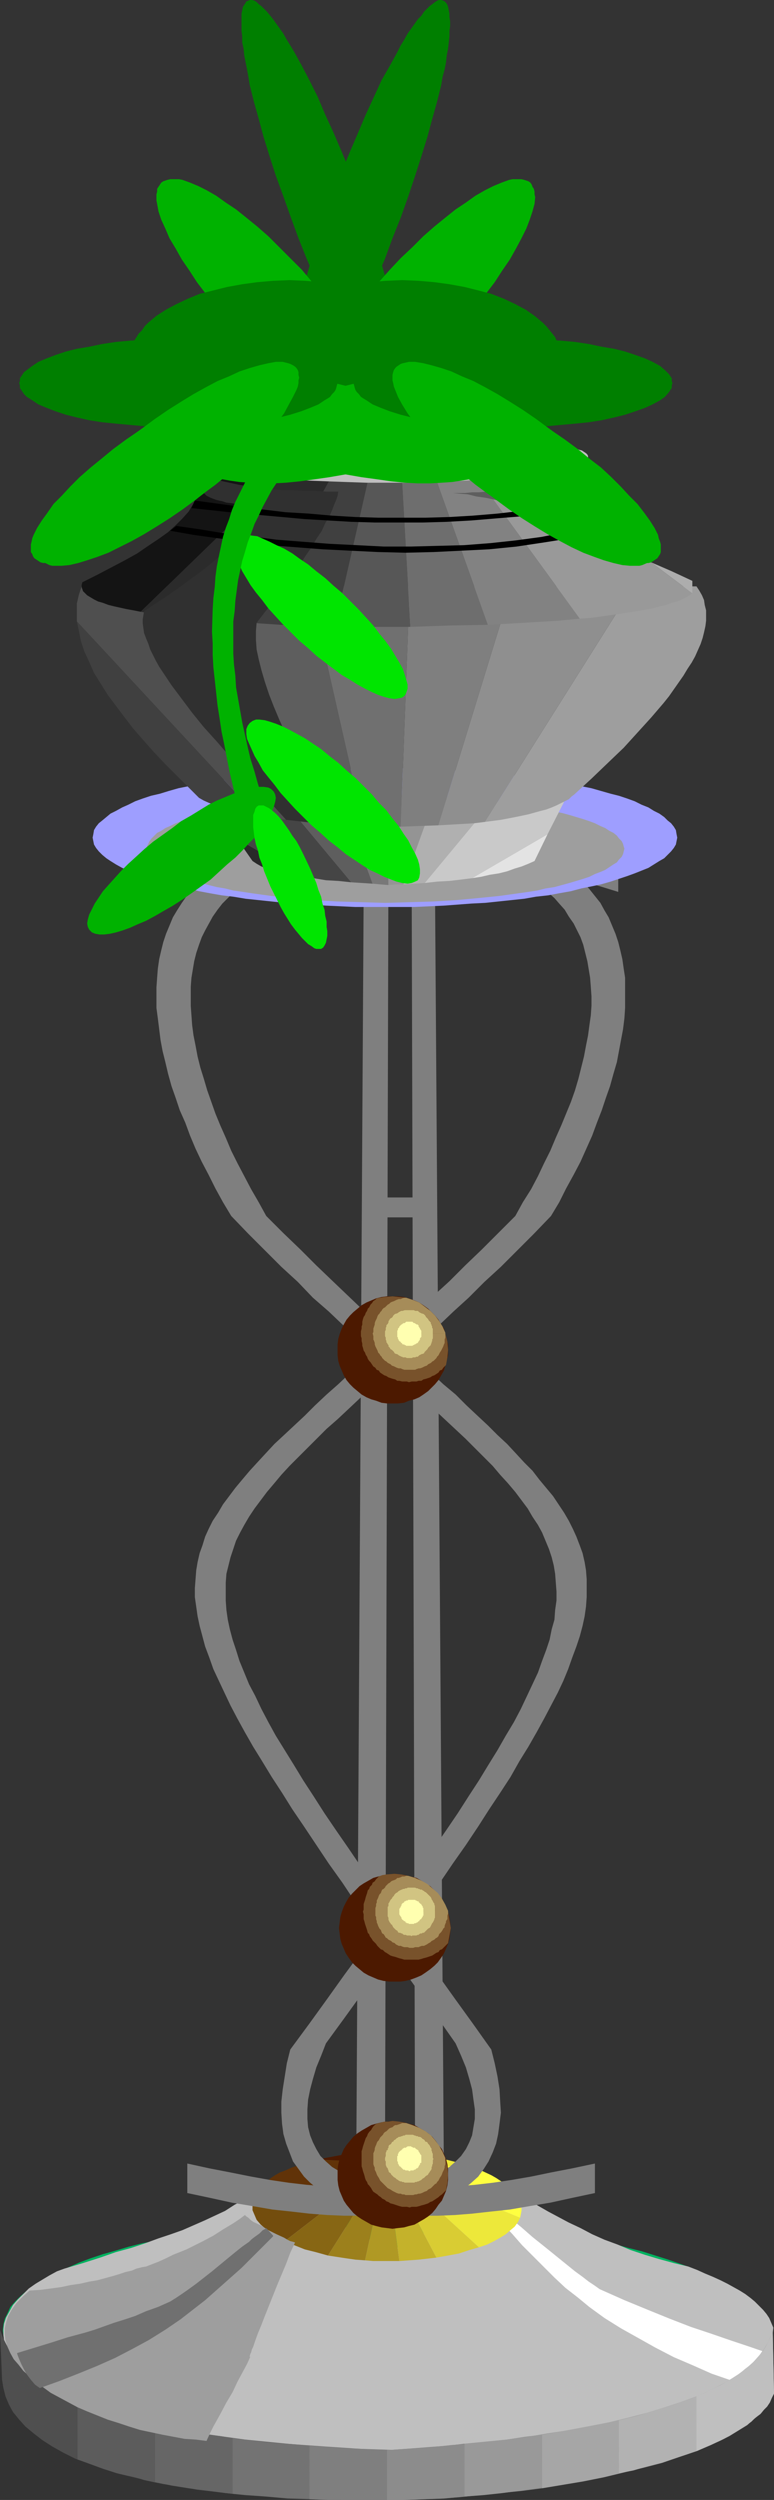 <?xml version="1.0" encoding="UTF-8" standalone="no"?>
<svg
   version="1.0"
   width="48.243mm"
   height="155.668mm"
   id="svg108"
   sodipodi:docname="Plant in Pot 2.wmf"
   xmlns:inkscape="http://www.inkscape.org/namespaces/inkscape"
   xmlns:sodipodi="http://sodipodi.sourceforge.net/DTD/sodipodi-0.dtd"
   xmlns="http://www.w3.org/2000/svg"
   xmlns:svg="http://www.w3.org/2000/svg">
  <rect width="100%" height="100%" fill="#333333" stroke="none"/>
  <sodipodi:namedview
     id="namedview108"
     pagecolor="#ffffff"
     bordercolor="#000000"
     borderopacity="0.25"
     inkscape:showpageshadow="2"
     inkscape:pageopacity="0.0"
     inkscape:pagecheckerboard="0"
     inkscape:deskcolor="#d1d1d1"
     inkscape:document-units="mm" />
  <defs
     id="defs1">
    <pattern
       id="WMFhbasepattern"
       patternUnits="userSpaceOnUse"
       width="6"
       height="6"
       x="0"
       y="0" />
  </defs>
  <path
     style="fill:#ffb83d;fill-opacity:1;fill-rule:evenodd;stroke:none"
     d="m 92.3,511.113 3.395,0.162 3.233,0.162 3.233,0.323 3.071,0.323 2.91,0.323 2.748,0.485 2.425,0.646 2.425,0.646 2.101,0.646 1.94,0.808 1.616,0.808 1.455,0.808 1.132,0.808 0.808,0.97 0.485,0.97 v 0.485 l 0.162,0.485 -0.162,0.485 v 0.485 l -0.647,0.97 -0.808,0.808 -0.97,0.97 -1.455,0.808 -1.616,0.808 -1.94,0.646 -2.101,0.646 -2.425,0.646 -2.586,0.485 -2.748,0.485 -2.91,0.323 -3.071,0.323 -3.233,0.162 -3.233,0.162 h -3.395 -3.395 l -3.233,-0.162 -3.233,-0.323 -2.91,-0.323 -2.91,-0.485 -2.748,-0.485 -2.586,-0.485 -2.263,-0.646 -2.263,-0.808 -1.778,-0.646 -1.778,-0.808 -1.293,-0.97 -1.132,-0.808 -0.808,-0.97 -0.485,-0.97 -0.162,-0.485 -0.162,-0.485 0.162,-0.485 0.162,-0.485 0.485,-0.808 0.808,-0.97 1.132,-0.97 1.455,-0.808 1.616,-0.646 1.94,-0.808 2.101,-0.646 2.425,-0.485 2.586,-0.646 2.748,-0.485 2.91,-0.323 2.91,-0.162 3.233,-0.323 3.233,-0.162 z"
     id="path1" />
  <path
     style="fill:#00b260;fill-opacity:1;fill-rule:evenodd;stroke:none"
     d="m 90.845,522.262 h 4.688 l 4.526,0.323 8.891,0.323 4.364,0.485 4.203,0.323 4.203,0.485 4.041,0.485 4.041,0.646 3.88,0.646 3.718,0.646 3.718,0.808 3.556,0.646 3.395,0.97 3.233,0.808 3.071,0.97 3.071,0.97 2.748,0.97 2.748,0.97 2.425,1.131 2.425,1.131 2.101,1.131 2.101,1.131 1.778,1.293 1.455,1.131 1.455,1.293 1.293,1.293 0.97,1.293 0.808,1.454 0.485,1.293 0.323,1.293 0.162,1.454 -0.162,1.454 -0.323,1.293 -0.647,1.293 -0.808,1.293 -0.97,1.454 -1.293,1.131 -1.455,1.293 -1.616,1.131 -1.778,1.293 -1.94,1.131 -2.263,1.131 -2.425,0.97 -2.425,0.97 -2.748,1.131 -2.748,0.97 -3.071,0.808 -3.071,0.97 -3.395,0.808 -3.395,0.646 -3.556,0.808 -3.556,0.646 -3.88,0.646 -3.88,0.485 -4.041,0.485 -4.041,0.485 -4.203,0.485 -4.203,0.323 -4.364,0.162 -8.891,0.485 h -4.688 -4.526 -4.688 l -4.526,-0.323 -4.526,-0.162 -4.364,-0.162 -4.364,-0.485 -4.203,-0.323 -4.203,-0.485 -4.041,-0.485 -4.041,-0.646 -3.88,-0.646 -3.718,-0.646 -3.718,-0.808 -3.395,-0.646 -3.395,-0.97 -3.395,-0.808 -3.071,-0.97 -2.91,-0.808 -2.91,-1.131 -2.586,-0.97 -2.586,-1.131 -2.263,-1.131 -2.101,-1.131 -2.101,-1.131 -1.778,-1.293 -1.616,-1.293 -1.293,-1.131 -1.293,-1.293 -0.97,-1.454 -0.808,-1.293 -0.485,-1.293 -0.323,-1.454 -0.162,-1.293 0.162,-1.454 0.323,-1.293 0.647,-1.293 0.647,-1.454 1.132,-1.293 1.132,-1.131 1.455,-1.293 1.616,-1.131 1.778,-1.293 2.101,-1.131 2.263,-1.131 2.263,-0.97 2.586,-1.131 2.586,-0.97 2.91,-0.97 2.91,-0.808 3.233,-0.97 3.233,-0.808 3.395,-0.646 3.556,-0.808 3.718,-0.646 3.718,-0.646 3.88,-0.646 4.041,-0.323 4.041,-0.485 4.203,-0.485 4.203,-0.323 4.364,-0.162 4.526,-0.323 4.364,-0.162 h 4.526 z"
     id="path2" />
  <path
     style="fill:#bfbfbf;fill-opacity:1;fill-rule:evenodd;stroke:none"
     d="m 15.195,533.897 4.364,-1.293 4.041,-1.293 3.718,-1.293 3.556,-0.97 3.395,-1.131 3.071,-1.131 2.91,-0.97 2.748,-0.97 2.586,-1.131 2.586,-1.131 2.425,-1.131 2.425,-1.131 2.263,-1.454 2.425,-1.293 2.263,-1.616 2.263,-1.616 29.905,15.351 27.641,-14.866 1.616,0.97 1.616,1.131 1.94,1.131 1.94,1.131 2.263,1.293 2.425,1.293 2.425,1.293 2.748,1.293 2.748,1.454 2.91,1.293 3.071,1.131 3.071,1.293 3.395,1.131 3.233,0.97 3.556,0.97 3.395,0.808 2.101,0.808 1.778,0.808 1.94,0.808 1.778,0.808 1.616,0.808 1.455,0.808 1.455,0.808 1.293,0.808 1.293,0.97 0.97,0.808 0.97,0.97 0.97,0.97 0.808,0.97 0.647,0.97 0.485,1.131 0.485,1.131 -0.162,1.454 -0.323,1.454 -0.485,1.454 -0.647,1.454 -0.97,1.454 -0.97,1.293 -1.293,1.293 -1.455,1.293 -1.616,1.131 -1.778,1.131 -1.94,1.293 -2.101,0.97 -2.425,1.131 -2.425,0.97 -2.586,0.97 -2.91,0.97 -3.071,0.97 -3.071,0.808 -3.395,0.808 -3.395,0.808 -3.718,0.646 -3.718,0.646 -4.041,0.646 -4.041,0.646 -4.364,0.485 -4.364,0.485 -4.526,0.646 -4.688,0.323 -5.011,0.485 -5.011,0.323 -5.173,0.323 -5.173,0.162 H 86.642 82.116 l -4.364,-0.162 -4.203,-0.162 -4.203,-0.162 -4.203,-0.323 -4.041,-0.323 -3.88,-0.323 -3.88,-0.485 -3.718,-0.485 -3.556,-0.323 -3.556,-0.646 -3.233,-0.485 -3.233,-0.646 -3.233,-0.646 -2.91,-0.646 -2.91,-0.808 -2.748,-0.808 -2.586,-0.808 -2.425,-0.808 -2.263,-0.97 -2.101,-0.97 -2.101,-1.131 -1.778,-0.97 -1.616,-1.131 -1.455,-1.131 -1.455,-1.131 -1.132,-1.293 -0.97,-1.293 -0.97,-1.293 -0.485,-1.454 -0.485,-1.293 -0.97,-1.293 -0.485,-1.454 -0.162,-1.293 v -1.454 l 0.162,-1.293 0.485,-1.454 0.808,-1.454 0.808,-1.454 1.132,-1.293 1.293,-1.293 1.293,-1.293 1.616,-1.131 1.616,-0.97 1.616,-0.97 1.778,-0.97 z"
     id="path3" />
  <path
     style="fill:#ffffff;fill-opacity:1;fill-rule:evenodd;stroke:none"
     d="m 118.486,523.394 1.94,-1.131 v 0 l 0.162,0.162 0.162,0.162 0.323,0.162 0.323,0.323 0.485,0.323 0.97,0.808 1.293,1.131 1.293,1.131 1.616,1.293 1.616,1.293 6.789,5.494 1.778,1.293 1.455,1.131 1.455,0.97 1.132,0.808 5.819,2.585 5.496,2.262 5.173,2.101 5.011,1.939 4.849,1.616 4.688,1.616 4.364,1.454 4.203,1.454 -0.162,0.162 -0.162,0.323 -0.323,0.323 -0.323,0.323 -1.132,0.97 -1.132,0.97 -2.748,1.778 -1.293,0.808 -1.293,0.808 -4.688,-1.616 -4.364,-1.939 -4.526,-1.939 -4.364,-2.262 -4.041,-2.262 -4.041,-2.262 -3.88,-2.424 -3.556,-2.585 -2.748,-2.262 -2.91,-2.262 -2.586,-2.424 -2.586,-2.585 -2.586,-2.585 -2.425,-2.424 -2.263,-2.585 z"
     id="path4" />
  <path
     style="fill:#4f4f4f;fill-opacity:1;fill-rule:evenodd;stroke:none"
     d="m 0,548.279 0.485,11.796 0.323,1.939 0.485,1.939 0.808,1.939 0.97,1.778 1.455,1.778 1.455,1.616 1.94,1.616 2.101,1.616 2.263,1.454 2.586,1.454 2.91,1.454 3.233,1.131 3.395,1.293 3.718,1.131 4.041,0.97 4.364,0.97 v -13.412 l -4.203,-1.131 -3.88,-0.97 -3.556,-1.131 -3.233,-1.131 -3.071,-1.293 -2.91,-1.293 -2.586,-1.293 -2.263,-1.454 -2.263,-1.454 -1.778,-1.293 -1.616,-1.616 -1.455,-1.616 -1.293,-1.616 -0.97,-1.778 -0.808,-1.616 z"
     id="path5" />
  <path
     style="fill:#5c5c5c;fill-opacity:1;fill-rule:evenodd;stroke:none"
     d="m 54.798,586.899 -2.91,-0.323 -2.748,-0.323 -2.748,-0.323 -2.586,-0.485 -2.586,-0.485 -2.586,-0.323 -2.425,-0.485 -2.263,-0.485 -2.101,-0.646 -2.263,-0.485 -2.101,-0.485 -1.94,-0.646 -1.94,-0.646 -1.778,-0.646 -1.778,-0.646 -1.778,-0.646 v -13.735 l 3.556,1.293 1.778,0.808 1.94,0.485 1.94,0.646 2.101,0.646 2.101,0.485 2.263,0.646 2.263,0.485 2.425,0.485 2.425,0.485 2.586,0.485 2.586,0.485 2.748,0.485 2.91,0.323 2.91,0.485 z"
     id="path6" />
  <path
     style="fill:#666666;fill-opacity:1;fill-rule:evenodd;stroke:none"
     d="m 72.902,588.192 -5.173,-0.162 -5.173,-0.485 -4.849,-0.323 -4.526,-0.485 -4.526,-0.646 -4.203,-0.485 -4.041,-0.646 -3.88,-0.808 v -13.412 l 3.88,0.646 3.88,0.808 4.203,0.646 4.526,0.646 4.688,0.646 4.849,0.485 5.011,0.485 5.334,0.485 z"
     id="path7" />
  <path
     style="fill:#737373;fill-opacity:1;fill-rule:evenodd;stroke:none"
     d="m 54.798,586.899 4.041,0.323 4.041,0.323 4.364,0.323 4.526,0.162 4.526,0.162 4.849,0.162 h 4.849 5.011 0.162 v -11.796 l -5.173,-0.162 -4.849,-0.323 -4.849,-0.323 -4.526,-0.323 -4.526,-0.323 -4.364,-0.323 -4.041,-0.485 -4.041,-0.485 z"
     id="path8" />
  <path
     style="fill:#7f7f7f;fill-opacity:1;fill-rule:evenodd;stroke:none"
     d="m 72.902,588.192 4.364,0.162 h 4.526 9.214 2.101 2.263 l 4.364,-0.162 4.849,-0.162 4.849,-0.485 v -12.443 l -4.041,0.485 -4.364,0.323 -4.203,0.323 -4.526,0.323 -5.011,-0.162 -5.011,-0.162 -4.688,-0.323 -4.688,-0.323 z"
     id="path9" />
  <path
     style="fill:#8c8c8c;fill-opacity:1;fill-rule:evenodd;stroke:none"
     d="m 127.7,585.606 -5.011,0.646 -5.011,0.485 -4.849,0.485 -4.688,0.485 -4.526,0.323 -4.364,0.162 -4.203,0.162 h -3.88 v -11.796 h 0.647 0.485 l 4.849,-0.323 4.688,-0.323 4.526,-0.485 4.526,-0.323 4.364,-0.485 4.203,-0.485 4.203,-0.646 4.041,-0.485 z"
     id="path10" />
  <path
     style="fill:#999999;fill-opacity:1;fill-rule:evenodd;stroke:none"
     d="m 145.805,582.051 -4.364,0.97 -4.526,0.97 -4.688,0.808 -4.688,0.646 -4.526,0.646 -4.688,0.646 -4.526,0.485 -4.364,0.323 v -12.443 l 5.011,-0.485 5.011,-0.485 4.849,-0.646 4.688,-0.808 4.364,-0.646 4.364,-0.808 4.203,-0.808 3.88,-0.808 z"
     id="path11" />
  <path
     style="fill:#a6a6a6;fill-opacity:1;fill-rule:evenodd;stroke:none"
     d="m 164.071,576.88 -3.88,1.293 -4.203,1.454 -4.364,1.131 -4.688,1.131 -4.688,1.131 -4.849,0.97 -4.849,0.808 -4.849,0.808 v -12.604 l 5.496,-0.97 5.173,-0.97 5.011,-0.97 4.688,-1.131 4.364,-1.131 4.203,-1.293 3.88,-1.293 3.556,-1.293 z"
     id="path12" />
  <path
     style="fill:#b2b2b2;fill-opacity:1;fill-rule:evenodd;stroke:none"
     d="m 145.805,582.051 3.395,-0.646 3.233,-0.97 3.233,-0.808 3.071,-0.97 2.91,-0.97 2.748,-0.97 2.586,-1.131 2.586,-1.131 2.263,-1.131 2.101,-1.293 2.101,-1.293 1.616,-1.454 1.616,-1.293 1.293,-1.616 0.97,-1.454 0.808,-1.616 -0.323,-15.674 -0.323,1.778 -0.647,1.616 -0.97,1.616 -1.132,1.616 -1.455,1.616 -1.616,1.454 -1.94,1.454 -2.263,1.454 -2.425,1.293 -2.586,1.293 -2.91,1.293 -3.233,1.131 -3.233,1.131 -3.718,1.131 -3.718,1.131 -4.041,0.97 z"
     id="path13" />
  <path
     style="fill:#bfbfbf;fill-opacity:1;fill-rule:evenodd;stroke:none"
     d="m 164.071,576.88 3.395,-1.454 3.071,-1.454 2.748,-1.616 1.293,-0.808 1.293,-0.808 1.132,-0.808 0.97,-0.97 1.132,-0.808 0.808,-0.97 0.808,-0.808 0.647,-0.97 0.485,-1.131 0.485,-0.97 -0.323,-15.674 -0.162,1.131 -0.323,1.293 -0.485,0.97 -0.647,1.293 -0.647,0.97 -0.97,1.131 -0.97,1.131 -0.97,0.97 -1.293,0.97 -1.132,0.97 -1.455,0.97 -1.616,0.97 -1.616,0.97 -1.778,0.808 -1.94,0.97 -1.94,0.808 z"
     id="path14" />
  <path
     style="fill:#613308;fill-opacity:1;fill-rule:evenodd;stroke:none"
     d="m 74.842,508.204 -1.778,0.485 -1.455,0.323 -1.455,0.646 -1.455,0.485 -1.455,0.646 -1.293,0.485 -1.132,0.646 -0.97,0.646 -0.97,0.808 -0.97,0.646 -0.647,0.808 -0.647,0.808 -0.485,0.808 -0.323,0.808 -0.323,0.808 v 0.808 0 l 31.521,-9.857 z"
     id="path15" />
  <path
     style="fill:#ede83a;fill-opacity:1;fill-rule:evenodd;stroke:none"
     d="m 110.566,509.82 -3.071,-0.97 -3.233,-0.808 -3.395,-0.646 -3.556,-0.485 -6.304,2.101 z"
     id="path16" />
  <path
     style="fill:#734d0d;fill-opacity:1;fill-rule:evenodd;stroke:none"
     d="m 59.486,518.869 v 1.293 l 0.485,1.131 0.485,1.131 0.97,1.131 1.132,0.97 1.293,1.131 1.455,0.97 1.778,0.808 23.924,-18.421 z"
     id="path17" />
  <path
     style="fill:#d9cc33;fill-opacity:1;fill-rule:evenodd;stroke:none"
     d="m 97.311,506.911 -1.616,-0.162 h -1.616 l -3.071,2.262 z"
     id="path18" />
  <path
     style="fill:#876614;fill-opacity:1;fill-rule:evenodd;stroke:none"
     d="m 67.083,527.433 2.263,0.97 2.425,0.97 2.586,0.646 2.91,0.808 13.74,-21.815 z"
     id="path19" />
  <path
     style="fill:#c4b22b;fill-opacity:1;fill-rule:evenodd;stroke:none"
     d="m 94.078,506.75 -1.455,-0.162 -1.616,2.424 z"
     id="path20" />
  <path
     style="fill:#9c801c;fill-opacity:1;fill-rule:evenodd;stroke:none"
     d="m 77.267,530.827 2.101,0.323 2.101,0.323 2.263,0.323 2.263,0.162 5.011,-22.946 z"
     id="path21" />
  <path
     style="fill:#b09924;fill-opacity:1;fill-rule:evenodd;stroke:none"
     d="m 92.623,506.588 h -0.485 -0.647 l -0.485,2.424 z"
     id="path22" />
  <path
     style="fill:#b09924;fill-opacity:1;fill-rule:evenodd;stroke:none"
     d="m 94.078,532.12 h -4.203 -1.94 l -1.94,-0.162 5.011,-22.946 z"
     id="path23" />
  <path
     style="fill:#9c801c;fill-opacity:1;fill-rule:evenodd;stroke:none"
     d="m 90.683,506.588 h 0.485 0.323 l -0.485,2.424 z"
     id="path24" />
  <path
     style="fill:#c4b22b;fill-opacity:1;fill-rule:evenodd;stroke:none"
     d="m 94.078,532.12 4.526,-0.323 4.203,-0.485 -11.8,-22.3 z"
     id="path25" />
  <path
     style="fill:#876614;fill-opacity:1;fill-rule:evenodd;stroke:none"
     d="m 90.683,506.588 h -0.808 l 1.132,2.424 z"
     id="path26" />
  <path
     style="fill:#d9cc33;fill-opacity:1;fill-rule:evenodd;stroke:none"
     d="m 102.807,531.312 2.748,-0.485 2.586,-0.485 2.425,-0.808 2.263,-0.646 -21.822,-19.876 z"
     id="path27" />
  <path
     style="fill:#734d0d;fill-opacity:1;fill-rule:evenodd;stroke:none"
     d="m 89.875,506.588 h -1.293 l 2.425,2.424 z"
     id="path28" />
  <path
     style="fill:#ede83a;fill-opacity:1;fill-rule:evenodd;stroke:none"
     d="m 112.829,528.888 1.94,-0.646 1.616,-0.808 1.455,-0.808 1.293,-0.808 1.132,-0.97 0.97,-0.808 0.808,-1.131 0.485,-0.97 -31.521,-12.927 z"
     id="path29" />
  <path
     style="fill:#613308;fill-opacity:1;fill-rule:evenodd;stroke:none"
     d="m 88.582,506.588 h -1.455 l -1.455,0.162 5.334,2.262 z"
     id="path30" />
  <path
     style="fill:#ffff40;fill-opacity:1;fill-rule:evenodd;stroke:none"
     d="m 110.566,509.82 2.748,0.97 2.425,1.131 1.132,0.646 0.97,0.646 0.97,0.646 0.808,0.646 0.808,0.646 0.647,0.808 0.485,0.646 0.485,0.808 0.323,0.646 0.323,0.808 0.162,0.808 v 0.646 l -0.162,0.808 -0.162,0.808 -31.521,-12.927 z"
     id="path31" />
  <path
     style="fill:#4c1900;fill-opacity:1;fill-rule:evenodd;stroke:none"
     d="m 85.672,506.75 -2.91,0.162 -2.748,0.323 -2.586,0.485 -2.586,0.485 16.165,0.808 z"
     id="path32" />
  <path
     style="fill:#9e9e9e;fill-opacity:1;fill-rule:evenodd;stroke:none"
     d="m 6.951,539.068 2.586,-0.162 2.425,-0.323 2.425,-0.323 2.263,-0.485 2.263,-0.323 2.101,-0.485 1.94,-0.323 1.778,-0.485 1.778,-0.485 1.616,-0.485 1.455,-0.485 1.455,-0.323 1.132,-0.485 1.293,-0.323 0.97,-0.162 0.808,-0.323 2.101,-0.808 1.778,-0.808 1.616,-0.808 1.616,-0.646 1.616,-0.646 1.293,-0.646 2.586,-1.293 2.425,-1.293 2.263,-1.454 2.425,-1.454 1.455,-0.97 1.293,-0.97 0.323,0.323 0.485,0.323 0.485,0.485 0.647,0.485 1.778,0.808 1.778,1.131 1.94,0.97 1.778,0.808 0.808,0.485 0.647,0.323 0.647,0.162 0.485,0.162 -1.132,2.424 -0.97,2.585 -2.101,5.009 -0.97,2.424 -0.97,2.424 -0.97,2.424 -0.808,2.101 -0.808,1.939 -0.647,1.778 -0.485,1.454 -0.323,0.646 -0.162,0.646 -0.162,0.323 -0.162,0.485 v 0.323 0.162 0 -0.162 l 0.162,-0.162 -0.808,1.778 -1.132,2.101 -1.132,2.101 -1.132,2.424 -1.455,2.424 -1.455,2.747 -1.616,2.909 -0.808,1.616 -0.808,1.778 -2.586,-0.323 -2.586,-0.162 -2.586,-0.485 -2.586,-0.485 -5.334,-1.131 -2.586,-0.808 -2.425,-0.808 -2.586,-0.808 -2.425,-0.97 -2.425,-0.97 -2.263,-0.97 -2.101,-1.131 -2.101,-1.131 -2.101,-1.131 -1.778,-1.293 -1.778,-1.293 -1.455,-1.293 -1.455,-1.293 -1.132,-1.454 -1.132,-1.293 -0.808,-1.454 -0.647,-1.454 -0.485,-1.454 -0.162,-1.454 v -1.454 l 0.323,-1.454 0.485,-1.454 0.808,-1.454 1.132,-1.616 1.455,-1.454 z"
     id="path33" />
  <path
     style="fill:#707070;fill-opacity:1;fill-rule:evenodd;stroke:none"
     d="m 64.335,526.141 -1.616,-1.778 v 0 l -0.162,0.162 -0.323,0.162 -0.323,0.162 -0.323,0.323 -0.485,0.485 -1.132,0.808 -0.647,0.485 -0.647,0.646 -1.616,1.131 -1.616,1.293 -1.778,1.454 -3.718,3.07 -3.718,2.909 -1.778,1.293 -1.616,1.131 -1.455,0.97 -1.293,0.808 -2.91,1.293 -2.748,0.97 -2.586,1.131 -2.425,0.808 -2.586,0.808 -2.263,0.808 -2.263,0.808 -2.101,0.646 -4.203,1.131 -4.041,1.293 -7.921,2.424 v 0.162 l 0.162,0.485 0.323,0.808 0.485,1.131 0.647,1.293 0.647,1.131 0.97,1.293 0.97,1.131 1.132,0.808 4.526,-1.616 4.526,-1.778 4.364,-1.778 4.364,-1.939 4.041,-2.101 3.88,-2.101 3.88,-2.424 3.556,-2.424 2.91,-2.262 2.91,-2.262 5.658,-5.009 2.91,-2.585 2.586,-2.585 2.425,-2.424 2.425,-2.424 z"
     id="path34" />
  <path
     style="fill:#7f7f7f;fill-opacity:1;fill-rule:evenodd;stroke:none"
     d="m 83.894,514.345 1.778,-304.438 5.819,0.162 -0.808,304.276 -0.647,0.485 -0.808,0.323 -0.808,0.162 -0.808,0.162 -0.97,-0.162 -0.808,-0.162 -0.97,-0.323 z"
     id="path35" />
  <path
     style="fill:#7f7f7f;fill-opacity:1;fill-rule:evenodd;stroke:none"
     d="m 104.585,513.698 -2.101,-303.63 h -5.496 l 0.808,303.63 0.808,0.485 0.808,0.323 0.808,0.162 0.808,0.162 0.808,-0.162 0.97,-0.162 0.808,-0.323 z"
     id="path36" />
  <path
     style="fill:#7f7f7f;fill-opacity:1;fill-rule:evenodd;stroke:none"
     d="M 100.22,286.501 H 89.39 v -4.686 h 10.83 z"
     id="path37" />
  <path
     style="fill:#7f7f7f;fill-opacity:1;fill-rule:evenodd;stroke:none"
     d="M 100.544,451.162 H 89.714 v -4.686 h 10.83 z"
     id="path38" />
  <path
     style="fill:#7f7f7f;fill-opacity:1;fill-rule:evenodd;stroke:none"
     d="m 145.643,202.797 -4.688,-1.131 -4.526,-1.293 -4.526,-0.97 -4.364,-0.97 -4.364,-0.808 -4.203,-0.808 -4.041,-0.646 -4.041,-0.646 -3.88,-0.485 -3.718,-0.323 -3.718,-0.323 -3.556,-0.162 -3.395,-0.162 h -3.395 -3.233 l -3.233,0.162 -3.071,0.323 -2.91,0.323 -2.91,0.485 -2.586,0.323 -2.586,0.646 -2.586,0.646 -2.425,0.808 -2.425,0.808 -2.101,0.808 -2.101,0.97 -2.101,1.131 -1.778,1.131 -1.778,1.131 -1.778,1.293 -1.616,1.293 -1.455,1.454 -1.293,1.454 -1.293,1.616 -1.132,1.616 -1.132,1.778 -0.97,1.616 -0.808,1.939 -0.808,1.939 -0.647,1.939 -0.485,1.939 -0.485,2.101 -0.323,2.262 -0.162,2.101 -0.162,2.262 v 2.424 2.424 l 0.323,2.424 0.323,2.585 0.323,2.585 0.485,2.585 0.647,2.585 0.647,2.747 0.808,2.909 0.97,2.747 0.97,2.909 1.293,2.909 1.132,3.07 1.293,3.07 1.455,3.07 1.616,3.07 1.616,3.232 1.778,3.232 1.94,3.232 4.041,4.201 3.88,3.878 3.88,3.878 3.88,3.555 3.556,3.717 3.718,3.232 3.395,3.232 3.395,3.232 3.233,3.07 3.233,2.909 3.071,2.747 2.748,2.585 2.91,2.585 2.748,2.585 2.586,2.424 2.425,2.262 2.425,2.262 2.263,2.262 2.101,2.101 2.101,2.101 1.778,2.101 1.778,1.939 1.778,2.101 1.455,1.939 1.455,1.939 1.132,1.939 1.293,1.939 0.97,1.778 0.808,1.939 0.808,1.939 0.647,1.939 0.485,1.939 0.323,1.939 0.162,2.101 0.162,2.101 v 2.101 l -0.323,2.262 -0.162,2.262 -0.647,2.262 -0.485,2.424 -0.808,2.424 -0.97,2.585 -0.97,2.747 -1.293,2.747 -1.293,2.747 -1.455,3.07 -1.616,3.07 -1.94,3.232 -1.94,3.393 -2.101,3.393 -2.263,3.717 -2.425,3.717 -2.586,4.04 -2.748,4.04 -2.91,4.201 -3.071,4.525 -3.233,4.686 -3.395,4.848 -3.718,5.009 -3.556,5.171 -4.041,5.494 -4.041,5.656 -4.203,5.817 -4.526,6.14 -0.808,3.232 -0.485,3.07 -0.485,3.07 -0.323,2.909 v 2.585 l 0.162,2.585 0.323,2.424 0.647,2.262 0.808,2.101 0.808,2.101 1.293,1.778 1.293,1.778 1.455,1.454 1.778,1.454 1.94,1.293 2.101,1.131 2.425,0.97 2.586,0.97 2.748,0.646 2.748,0.485 3.233,0.485 3.395,0.162 3.395,0.162 h 3.718 l 4.041,-0.162 4.041,-0.323 4.364,-0.485 4.526,-0.485 4.688,-0.808 4.849,-0.808 5.173,-1.131 5.334,-1.131 v -6.948 l -5.334,1.131 -5.011,0.97 -4.688,0.97 -4.688,0.808 -4.364,0.646 -4.203,0.485 -3.88,0.323 -3.718,0.323 h -3.556 -3.395 l -3.071,-0.162 -2.91,-0.323 -2.748,-0.323 -2.425,-0.646 -2.425,-0.646 -1.94,-0.808 -1.94,-0.97 -1.616,-0.97 -1.455,-1.293 -1.293,-1.293 -0.97,-1.616 -0.808,-1.616 -0.647,-1.616 -0.485,-1.939 -0.162,-1.939 v -2.262 l 0.162,-2.262 0.485,-2.424 0.647,-2.424 0.808,-2.747 1.132,-2.747 1.132,-2.909 4.364,-5.979 4.203,-5.817 3.88,-5.656 3.88,-5.333 3.718,-5.171 3.395,-5.009 3.395,-4.848 3.071,-4.525 3.071,-4.363 2.91,-4.363 2.586,-4.04 2.586,-3.878 2.425,-3.717 2.101,-3.717 2.101,-3.393 1.94,-3.393 1.778,-3.232 1.616,-3.07 1.616,-3.07 1.293,-2.747 1.132,-2.747 0.97,-2.747 0.97,-2.585 0.808,-2.424 0.647,-2.424 0.485,-2.262 0.323,-2.262 0.162,-2.262 v -2.101 -2.101 l -0.162,-2.101 -0.323,-1.939 -0.485,-2.101 -0.647,-1.778 -0.808,-2.101 -0.808,-1.778 -0.97,-1.939 -1.132,-1.939 -1.293,-1.939 -1.293,-1.939 -1.616,-1.939 -1.616,-1.939 -1.616,-2.101 -1.94,-1.939 -1.94,-2.101 -2.101,-2.262 -2.263,-2.101 -2.263,-2.262 -2.425,-2.262 -2.586,-2.424 -2.586,-2.585 -2.91,-2.424 -2.91,-2.747 -2.91,-2.747 -3.071,-2.747 -3.233,-2.909 -3.395,-3.232 -3.395,-3.07 -3.556,-3.393 -3.556,-3.393 -3.88,-3.717 -3.718,-3.717 -4.041,-3.878 -4.041,-4.04 -1.778,-3.232 -1.778,-3.07 -1.616,-3.07 -1.616,-3.07 -1.455,-2.909 -1.293,-3.07 -1.293,-2.909 -1.132,-2.747 -0.97,-2.747 -0.97,-2.747 -0.808,-2.747 -0.808,-2.585 -0.647,-2.585 -0.485,-2.585 -0.485,-2.424 -0.323,-2.424 -0.162,-2.262 -0.162,-2.262 v -2.262 -2.262 l 0.162,-2.101 0.323,-1.939 0.323,-1.939 0.485,-1.939 0.647,-1.939 0.647,-1.778 0.808,-1.616 1.778,-3.232 1.132,-1.616 1.132,-1.454 1.293,-1.293 1.293,-1.293 1.455,-1.293 1.616,-1.131 1.616,-0.97 1.778,-1.131 1.94,-0.808 1.94,-0.97 2.101,-0.646 2.101,-0.808 2.263,-0.646 2.263,-0.485 2.586,-0.485 2.425,-0.323 2.586,-0.323 2.91,-0.162 2.748,-0.162 h 2.91 3.071 l 3.071,0.162 3.233,0.162 3.233,0.323 3.556,0.485 3.395,0.485 3.718,0.485 3.718,0.808 3.718,0.646 3.88,0.97 4.041,0.808 4.041,1.131 4.203,1.131 4.364,1.293 4.203,1.293 z"
     id="path39" />
  <path
     style="fill:#7f7f7f;fill-opacity:1;fill-rule:evenodd;stroke:none"
     d="m 38.472,202.797 4.688,-1.131 4.688,-1.293 4.526,-0.97 4.364,-0.97 4.364,-0.808 4.041,-0.808 4.203,-0.646 4.041,-0.646 3.88,-0.485 3.718,-0.323 3.556,-0.323 3.718,-0.162 3.395,-0.162 h 3.395 3.233 l 3.071,0.162 3.071,0.323 2.91,0.323 2.91,0.485 2.748,0.323 2.586,0.646 2.586,0.646 2.425,0.808 2.263,0.808 2.263,0.808 1.94,0.97 2.101,1.131 1.778,1.131 1.94,1.131 1.616,1.293 1.616,1.293 1.455,1.454 1.293,1.454 1.293,1.616 1.293,1.616 0.97,1.778 0.97,1.616 0.808,1.939 0.808,1.939 0.647,1.939 0.485,1.939 0.485,2.101 0.323,2.262 0.323,2.101 v 2.262 2.424 2.424 l -0.162,2.424 -0.323,2.585 -0.485,2.585 -0.485,2.585 -0.485,2.585 -0.808,2.747 -0.808,2.909 -0.97,2.747 -0.97,2.909 -1.132,2.909 -1.132,3.07 -2.748,6.14 -1.616,3.07 -1.778,3.232 -1.616,3.232 -1.94,3.232 -4.041,4.201 -3.88,3.878 -3.88,3.878 -3.88,3.555 -3.718,3.717 -3.556,3.232 -3.395,3.232 -3.395,3.232 -3.233,3.07 -3.233,2.909 -3.071,2.747 -2.91,2.585 -2.748,2.585 -2.748,2.585 -2.586,2.424 -2.586,2.262 -2.263,2.262 -2.263,2.262 -2.101,2.101 -2.101,2.101 -1.94,2.101 -1.616,1.939 -1.778,2.101 -1.455,1.939 -1.455,1.939 -1.293,1.939 -1.132,1.939 -0.97,1.778 -0.97,1.939 -0.647,1.939 -0.647,1.939 -0.485,1.939 -0.485,1.939 -0.162,2.101 v 2.101 2.101 l 0.162,2.262 0.323,2.262 0.485,2.262 0.647,2.424 0.808,2.424 0.808,2.585 1.132,2.747 1.132,2.747 1.455,2.747 1.455,3.07 1.616,3.07 1.778,3.232 2.101,3.393 2.101,3.393 2.263,3.717 2.425,3.717 2.586,4.04 2.748,4.04 2.91,4.201 3.071,4.525 3.233,4.686 3.395,4.848 3.556,5.009 3.718,5.171 4.041,5.494 4.041,5.656 4.203,5.817 4.364,6.14 0.808,3.232 0.647,3.07 0.485,3.07 0.162,2.909 0.162,2.585 -0.323,2.585 -0.323,2.424 -0.485,2.262 -0.808,2.101 -0.97,2.101 -1.132,1.778 -1.293,1.778 -1.616,1.454 -1.778,1.454 -1.94,1.293 -2.101,1.131 -2.425,0.97 -2.425,0.97 -2.748,0.646 -2.91,0.485 -3.071,0.485 -3.395,0.162 -3.556,0.162 h -3.718 l -3.88,-0.162 -4.203,-0.323 -4.203,-0.485 -4.526,-0.485 -4.688,-0.808 -4.849,-0.808 -5.173,-1.131 -5.334,-1.131 v -6.948 l 5.173,1.131 5.011,0.97 4.849,0.97 4.526,0.808 4.364,0.646 4.203,0.485 3.88,0.323 3.88,0.323 h 3.556 3.233 l 3.071,-0.162 3.071,-0.323 2.586,-0.323 2.425,-0.646 2.425,-0.646 2.101,-0.808 1.778,-0.97 1.616,-0.97 1.455,-1.293 1.293,-1.293 1.132,-1.616 0.808,-1.616 0.647,-1.616 0.323,-1.939 0.323,-1.939 v -2.262 l -0.323,-2.262 -0.323,-2.424 -0.647,-2.424 -0.808,-2.747 -1.132,-2.747 -1.293,-2.909 -4.203,-5.979 -4.203,-5.817 -4.041,-5.656 -3.718,-5.333 -3.718,-5.171 -3.556,-5.009 -3.233,-4.848 -3.233,-4.525 -2.91,-4.363 -2.91,-4.363 -2.748,-4.04 -2.425,-3.878 -2.425,-3.717 -2.263,-3.717 -2.101,-3.393 -1.94,-3.393 -1.778,-3.232 -1.616,-3.07 -1.455,-3.07 -1.293,-2.747 -1.293,-2.747 -0.97,-2.747 -0.97,-2.585 -0.647,-2.424 -0.647,-2.424 -0.485,-2.262 -0.323,-2.262 -0.323,-2.262 v -2.101 l 0.162,-2.101 0.162,-2.101 0.323,-1.939 0.485,-2.101 0.647,-1.778 0.647,-2.101 0.808,-1.778 0.97,-1.939 1.293,-1.939 1.132,-1.939 1.455,-1.939 1.455,-1.939 1.616,-1.939 1.778,-2.101 1.778,-1.939 1.94,-2.101 2.101,-2.262 2.263,-2.101 2.425,-2.262 2.425,-2.262 2.425,-2.424 2.748,-2.585 2.748,-2.424 2.91,-2.747 2.91,-2.747 3.233,-2.747 3.233,-2.909 3.233,-3.232 3.395,-3.07 3.556,-3.393 3.718,-3.393 3.718,-3.717 3.88,-3.717 3.88,-3.878 4.041,-4.04 1.778,-3.232 1.94,-3.07 1.616,-3.07 1.455,-3.07 1.455,-2.909 1.293,-3.07 1.293,-2.909 1.132,-2.747 1.132,-2.747 0.97,-2.747 0.808,-2.747 0.647,-2.585 0.647,-2.585 0.485,-2.585 0.485,-2.424 0.323,-2.424 0.323,-2.262 0.162,-2.262 v -2.262 l -0.162,-2.262 -0.162,-2.101 -0.323,-1.939 -0.323,-1.939 -0.485,-1.939 -0.485,-1.939 -0.647,-1.778 -0.808,-1.616 -0.808,-1.616 -1.132,-1.616 -0.97,-1.616 -1.293,-1.454 -1.132,-1.293 -1.455,-1.293 -1.455,-1.293 -1.455,-1.131 -1.778,-0.97 -1.778,-1.131 -1.778,-0.808 -1.94,-0.97 -2.101,-0.646 -2.101,-0.808 -2.263,-0.646 -2.425,-0.485 -2.425,-0.485 -2.586,-0.323 -2.586,-0.323 -2.748,-0.162 -2.748,-0.162 h -2.91 -3.071 l -3.233,0.162 -3.071,0.162 -3.395,0.323 -3.395,0.485 -3.556,0.485 -3.556,0.485 -3.718,0.808 -3.718,0.646 -3.88,0.97 -4.041,0.808 -4.041,1.131 -4.203,1.131 -4.364,1.293 -4.364,1.293 z"
     id="path40" />
  <path
     style="fill:#9e9eff;fill-opacity:1;fill-rule:evenodd;stroke:none"
     d="m 90.683,180.82 h 6.951 l 6.951,0.323 6.466,0.485 3.233,0.162 3.071,0.323 3.071,0.323 3.071,0.323 2.748,0.485 2.91,0.323 2.586,0.485 2.748,0.485 2.425,0.485 2.425,0.485 2.263,0.646 2.263,0.646 1.94,0.485 1.94,0.646 1.778,0.646 1.616,0.808 1.616,0.646 1.293,0.808 1.293,0.646 1.132,0.808 0.808,0.808 0.808,0.646 0.647,0.808 0.485,0.808 0.162,0.97 0.162,0.808 -0.162,0.808 -0.162,0.808 -0.485,0.808 -0.647,0.808 -0.808,0.808 -0.808,0.808 -1.132,0.646 -1.293,0.808 -1.293,0.808 -1.616,0.646 -1.616,0.646 -1.778,0.646 -1.94,0.646 -1.94,0.646 -2.263,0.646 -2.263,0.485 -2.425,0.485 -2.425,0.646 -2.748,0.485 -2.586,0.485 -2.91,0.323 -2.748,0.485 -3.071,0.323 -3.071,0.323 -3.071,0.323 -3.233,0.162 -6.466,0.485 -6.951,0.323 h -6.951 -6.951 l -6.951,-0.323 -6.466,-0.485 -3.233,-0.162 -3.071,-0.323 -3.071,-0.323 -3.071,-0.323 -2.91,-0.485 -2.748,-0.323 -2.748,-0.485 -2.586,-0.485 -2.425,-0.646 -2.425,-0.485 -2.263,-0.485 -2.101,-0.646 -2.101,-0.646 -1.94,-0.646 -1.778,-0.646 -1.616,-0.646 -1.455,-0.646 -1.455,-0.808 -1.293,-0.808 -0.97,-0.646 -0.97,-0.808 -0.808,-0.808 -0.647,-0.808 -0.485,-0.808 -0.162,-0.808 -0.162,-0.808 0.162,-0.808 0.162,-0.97 0.485,-0.808 0.647,-0.808 0.808,-0.646 0.97,-0.808 0.97,-0.808 1.293,-0.646 1.455,-0.808 1.455,-0.646 1.616,-0.808 1.778,-0.646 1.94,-0.646 2.101,-0.485 2.101,-0.646 2.263,-0.646 2.425,-0.485 2.425,-0.485 2.586,-0.485 2.748,-0.485 2.748,-0.323 2.91,-0.485 3.071,-0.323 3.071,-0.323 3.071,-0.323 3.233,-0.162 6.466,-0.485 6.951,-0.323 z"
     id="path41" />
  <path
     style="fill:#9e9e9e;fill-opacity:1;fill-rule:evenodd;stroke:none"
     d="m 90.683,187.284 h 5.819 l 5.496,0.162 5.496,0.323 5.173,0.485 4.849,0.485 4.688,0.646 2.263,0.323 2.101,0.485 1.94,0.323 2.101,0.485 1.778,0.323 1.778,0.485 1.616,0.485 1.616,0.485 1.455,0.485 1.293,0.485 1.293,0.646 1.132,0.485 0.97,0.646 0.97,0.485 0.808,0.646 0.485,0.646 0.647,0.646 0.323,0.646 0.162,0.646 0.162,0.485 -0.162,0.646 -0.162,0.646 -0.323,0.646 -0.647,0.646 -0.485,0.646 -0.808,0.485 -0.97,0.646 -0.97,0.646 -1.132,0.485 -1.293,0.485 -1.293,0.646 -1.455,0.485 -1.616,0.485 -1.616,0.485 -1.778,0.485 -1.778,0.485 -2.101,0.323 -1.94,0.485 -2.101,0.323 -2.263,0.323 -4.688,0.646 -4.849,0.485 -5.173,0.485 -5.496,0.323 -5.496,0.162 -5.819,0.162 -5.658,-0.162 -5.496,-0.162 -5.496,-0.323 -5.173,-0.485 -4.849,-0.485 -4.688,-0.646 -2.101,-0.323 -2.263,-0.323 -1.94,-0.485 -1.94,-0.323 -1.94,-0.485 -1.778,-0.485 -1.616,-0.485 -1.616,-0.485 -1.455,-0.485 -1.293,-0.646 -1.293,-0.485 -1.132,-0.485 -0.97,-0.646 -0.97,-0.646 -0.647,-0.485 -0.647,-0.646 -0.485,-0.646 -0.323,-0.646 -0.323,-0.646 v -0.646 -0.485 l 0.323,-0.646 0.323,-0.646 0.485,-0.646 0.647,-0.646 0.647,-0.646 0.97,-0.485 0.97,-0.646 1.132,-0.485 1.293,-0.646 1.293,-0.485 1.455,-0.485 1.616,-0.485 1.616,-0.485 1.778,-0.485 1.94,-0.323 1.94,-0.485 1.94,-0.323 2.263,-0.485 2.101,-0.323 4.688,-0.646 4.849,-0.485 5.173,-0.485 5.496,-0.323 5.496,-0.162 z"
     id="path42" />
  <path
     style="fill:#e3e3e3;fill-opacity:1;fill-rule:evenodd;stroke:none"
     d="m 111.212,206.675 2.101,-0.323 2.101,-0.485 2.101,-0.323 1.94,-0.485 1.778,-0.646 1.616,-0.485 1.616,-0.646 1.455,-0.646 3.071,-6.302 z"
     id="path43" />
  <path
     style="fill:#c9c9c9;fill-opacity:1;fill-rule:evenodd;stroke:none"
     d="m 111.212,206.675 -2.586,0.323 -2.748,0.323 -2.91,0.162 -2.91,0.323 15.841,-19.068 h 16.973 l -3.88,7.595 z"
     id="path44" />
  <path
     style="fill:#b0b0b0;fill-opacity:1;fill-rule:evenodd;stroke:none"
     d="m 100.059,207.806 -2.425,0.162 -2.586,0.162 6.951,-19.229 13.902,-0.162 z"
     id="path45" />
  <path
     style="fill:#949494;fill-opacity:1;fill-rule:evenodd;stroke:none"
     d="m 91.492,208.291 1.778,-0.162 h 1.778 l 6.951,-19.229 -10.507,0.162 z"
     id="path46" />
  <path
     style="fill:#787878;fill-opacity:1;fill-rule:evenodd;stroke:none"
     d="m 91.492,208.291 -1.94,-0.162 -1.778,-0.162 -6.951,-18.906 h 10.669 z"
     id="path47" />
  <path
     style="fill:#5e5e5e;fill-opacity:1;fill-rule:evenodd;stroke:none"
     d="M 87.774,207.968 82.763,207.645 67.406,189.223 80.823,189.062 Z"
     id="path48" />
  <path
     style="fill:#454545;fill-opacity:1;fill-rule:evenodd;stroke:none"
     d="m 55.768,197.303 -5.658,-7.918 17.296,-0.162 15.356,18.421 -3.071,-0.323 -2.91,-0.162 -2.91,-0.485 -2.586,-0.323 z"
     id="path49" />
  <path
     style="fill:#292929;fill-opacity:1;fill-rule:evenodd;stroke:none"
     d="m 55.768,197.303 3.718,5.332 0.97,0.646 1.132,0.646 1.293,0.485 1.455,0.485 1.616,0.485 1.616,0.323 1.778,0.323 1.94,0.323 z"
     id="path50" />
  <path
     style="fill:#9e9e9e;fill-opacity:1;fill-rule:evenodd;stroke:none"
     d="m 114.284,193.425 3.718,-0.485 3.395,-0.646 3.071,-0.646 2.91,-0.808 1.293,-0.323 1.293,-0.485 1.132,-0.485 0.97,-0.485 0.97,-0.485 0.97,-0.485 0.647,-0.646 0.647,-0.485 4.041,-3.717 3.88,-3.717 3.718,-3.555 3.233,-3.555 3.233,-3.555 2.91,-3.393 1.293,-1.616 1.132,-1.616 1.132,-1.616 1.132,-1.616 0.97,-1.616 0.97,-1.454 0.808,-1.454 0.647,-1.454 0.647,-1.454 0.485,-1.454 0.323,-1.293 0.323,-1.454 0.162,-1.293 v -1.293 -1.131 l -0.323,-1.293 -0.162,-1.131 -0.485,-1.131 -0.647,-1.131 -0.647,-0.97 v 0 h -14.871 z"
     id="path51" />
  <path
     style="fill:#8f8f8f;fill-opacity:1;fill-rule:evenodd;stroke:none"
     d="m 114.284,193.425 -2.586,0.323 -2.748,0.162 -5.658,0.323 17.296,-56.234 h 28.611 z"
     id="path52" />
  <path
     style="fill:#7f7f7f;fill-opacity:1;fill-rule:evenodd;stroke:none"
     d="m 103.292,194.233 -4.526,0.162 -4.364,0.162 2.101,-56.557 h 24.085 z"
     id="path53" />
  <path
     style="fill:#707070;fill-opacity:1;fill-rule:evenodd;stroke:none"
     d="m 94.401,194.556 -8.729,-0.162 -12.77,-56.395 h 23.6 z"
     id="path54" />
  <path
     style="fill:#5e5e5e;fill-opacity:1;fill-rule:evenodd;stroke:none"
     d="m 85.672,194.394 -5.173,-0.323 -4.849,-0.323 -29.581,-55.749 h 26.833 z"
     id="path55" />
  <path
     style="fill:#4f4f4f;fill-opacity:1;fill-rule:evenodd;stroke:none"
     d="m 18.104,146.24 v -2.262 -1.939 l 0.485,-2.101 0.647,-1.939 v 0 h 26.833 l 29.581,55.749 -4.041,-0.323 -3.88,-0.485 -3.718,-0.485 -3.556,-0.646 z"
     id="path56" />
  <path
     style="fill:#404040;fill-opacity:1;fill-rule:evenodd;stroke:none"
     d="m 18.104,146.24 0.485,2.262 0.485,2.424 0.808,2.424 1.132,2.424 1.132,2.585 1.616,2.585 1.616,2.585 1.94,2.585 1.94,2.585 2.101,2.747 2.263,2.585 2.425,2.747 2.586,2.747 2.748,2.747 5.496,5.494 1.132,0.646 1.455,0.646 1.455,0.485 1.616,0.485 1.94,0.485 1.778,0.485 2.101,0.485 2.101,0.323 z"
     id="path57" />
  <path
     style="fill:#141414;fill-opacity:1;fill-rule:evenodd;stroke:none"
     d="m 45.907,110.69 0.323,0.808 0.323,0.808 0.162,0.808 v 0.808 1.616 l -0.485,1.616 -0.808,1.616 -0.97,1.616 -1.455,1.616 -1.616,1.616 -1.778,1.616 -2.263,1.616 -2.425,1.616 -2.586,1.778 -2.91,1.616 -3.071,1.616 -3.395,1.778 -3.556,1.778 -0.162,0.646 v 0.485 l 0.162,0.485 0.162,0.485 0.485,0.485 0.485,0.485 0.808,0.485 0.808,0.485 0.97,0.485 1.132,0.323 1.293,0.485 1.293,0.323 1.455,0.323 1.455,0.323 1.778,0.323 1.616,0.323 37.502,-36.358 H 51.565 Z"
     id="path58" />
  <path
     style="fill:#2b2b2b;fill-opacity:1;fill-rule:evenodd;stroke:none"
     d="m 58.839,146.563 -3.718,-0.162 -3.556,-0.162 -3.556,-0.323 -3.233,-0.323 -3.071,-0.323 -3.071,-0.485 -2.748,-0.323 -2.748,-0.485 37.502,-36.358 H 80.661 Z"
     id="path59" />
  <path
     style="fill:#404040;fill-opacity:1;fill-rule:evenodd;stroke:none"
     d="m 78.883,147.371 h -5.173 l -5.173,-0.162 -4.849,-0.323 -4.849,-0.323 21.822,-38.943 h 7.274 z"
     id="path60" />
  <path
     style="fill:#575757;fill-opacity:1;fill-rule:evenodd;stroke:none"
     d="m 96.664,147.533 h -9.052 -4.364 l -4.364,-0.162 9.052,-39.751 h 6.466 z"
     id="path61" />
  <path
     style="fill:#6e6e6e;fill-opacity:1;fill-rule:evenodd;stroke:none"
     d="m 114.93,147.048 -9.052,0.162 -9.214,0.323 -2.263,-39.913 h 6.466 z"
     id="path62" />
  <path
     style="fill:#828282;fill-opacity:1;fill-rule:evenodd;stroke:none"
     d="m 136.591,145.594 -5.011,0.485 -5.334,0.323 -5.496,0.323 -5.819,0.323 v 0 l -14.063,-39.428 h 8.082 z"
     id="path63" />
  <path
     style="fill:#999999;fill-opacity:1;fill-rule:evenodd;stroke:none"
     d="m 163.101,139.615 -0.647,0.485 -0.808,0.485 -0.97,0.485 -1.132,0.485 -1.293,0.323 -1.293,0.485 -1.455,0.323 -1.778,0.485 -1.778,0.323 -1.778,0.323 -2.101,0.323 -2.101,0.323 -2.263,0.323 -2.263,0.323 -2.425,0.323 -2.425,0.162 -27.641,-37.974 h 12.608 l 12.77,10.019 0.323,0.97 0.485,0.97 0.485,1.131 0.808,0.808 0.808,0.97 1.132,0.97 0.97,0.97 1.293,0.97 1.293,0.808 1.455,0.97 3.071,1.616 3.395,1.778 3.556,1.778 z"
     id="path64" />
  <path
     style="fill:#adadad;fill-opacity:1;fill-rule:evenodd;stroke:none"
     d="m 163.101,139.615 v -3.07 0.162 l -4.849,-2.262 -4.849,-2.101 z"
     id="path65" />
  <path
     style="fill:#adadad;fill-opacity:1;fill-rule:evenodd;stroke:none"
     d="m 134.328,117.638 -0.162,-1.293 v -1.131 l 0.162,-1.131 0.485,-1.131 0.485,-1.293 0.808,-1.293 0.97,-1.293 1.293,-1.454 h -16.811 z"
     id="path66" />
  <path
     style="fill:#000000;fill-opacity:1;fill-rule:evenodd;stroke:none"
     d="m 45.907,110.69 -0.323,-0.808 -0.323,-0.646 -0.647,-0.808 -0.647,-0.808 h 7.597 z"
     id="path67" />
  <path
     style="fill:#bfbfbf;fill-opacity:1;fill-rule:evenodd;stroke:none"
     d="m 91.168,101.641 h 4.849 l 4.688,0.162 4.526,0.162 4.364,0.162 4.041,0.162 4.041,0.323 3.556,0.323 3.395,0.485 3.071,0.323 1.455,0.162 1.293,0.323 1.132,0.323 1.293,0.162 0.97,0.323 0.97,0.162 0.808,0.323 0.808,0.323 0.647,0.162 0.485,0.323 0.485,0.323 0.323,0.323 0.162,0.323 v 0.323 0.162 l -0.162,0.485 -0.323,0.162 -0.485,0.323 -0.485,0.323 -0.647,0.323 -0.808,0.323 -0.808,0.162 -0.97,0.323 -0.97,0.162 -1.293,0.323 -1.132,0.162 -1.293,0.323 -1.455,0.162 -3.071,0.485 -3.395,0.323 -3.556,0.323 -4.041,0.323 -4.041,0.323 -4.364,0.162 -4.526,0.162 -4.688,0.162 h -4.849 -4.849 l -4.688,-0.162 -4.526,-0.162 -4.203,-0.162 -4.203,-0.323 -3.88,-0.323 -3.718,-0.323 -3.233,-0.323 -3.071,-0.485 -1.455,-0.162 -1.293,-0.323 -1.293,-0.162 -0.97,-0.323 -1.132,-0.162 -0.97,-0.323 -0.808,-0.162 -0.808,-0.323 -0.647,-0.323 -0.485,-0.323 -0.485,-0.323 -0.162,-0.162 -0.323,-0.485 v -0.162 -0.323 l 0.323,-0.323 0.162,-0.323 0.485,-0.323 0.485,-0.323 0.647,-0.162 0.808,-0.323 0.808,-0.323 0.97,-0.162 1.132,-0.323 0.97,-0.162 1.293,-0.323 1.293,-0.323 1.455,-0.162 3.071,-0.323 3.233,-0.485 3.718,-0.323 3.88,-0.323 4.203,-0.162 4.203,-0.162 4.526,-0.162 4.688,-0.162 z"
     id="path68" />
  <path
     style="fill:#303030;fill-opacity:1;fill-rule:evenodd;stroke:none"
     d="m 45.907,111.498 3.233,0.97 3.395,0.808 3.718,0.808 1.94,0.323 2.101,0.323 2.101,0.162 2.263,0.323 2.101,0.162 h 2.425 l 2.586,0.162 h 2.425 l 2.748,0.162 h 2.748 l -0.162,0.97 -0.323,0.97 -0.485,1.131 -0.485,1.293 -0.647,1.454 -0.97,1.616 -0.808,1.778 -1.293,1.939 -1.132,1.939 -1.455,2.101 -1.455,2.262 -1.778,2.424 -1.778,2.585 -1.94,2.747 -2.263,2.747 -2.263,2.909 -0.162,1.939 v 2.101 l 0.162,2.262 0.485,2.262 0.647,2.585 0.808,2.747 0.97,2.909 1.132,2.909 1.293,3.07 1.455,3.232 1.616,3.393 1.778,3.393 1.94,3.555 1.94,3.717 2.101,3.717 2.263,3.878 -11.477,-1.293 -6.789,-7.433 -3.233,-3.717 -3.233,-3.717 -3.071,-3.555 -3.071,-3.393 -2.748,-3.393 -2.425,-3.232 -2.425,-3.232 -0.97,-1.454 -0.97,-1.454 -0.97,-1.454 -0.808,-1.454 -0.647,-1.293 -0.647,-1.293 -0.485,-1.454 -0.485,-1.131 -0.485,-1.293 -0.162,-1.131 -0.162,-1.131 v -0.97 l 0.162,-0.97 0.162,-0.97 5.658,-3.717 2.748,-1.939 2.425,-1.778 2.425,-1.778 2.263,-1.778 2.101,-1.778 1.778,-1.616 1.616,-1.616 1.293,-1.616 0.97,-1.454 0.485,-0.808 0.323,-0.646 0.162,-0.646 0.162,-0.646 0.162,-0.485 -0.162,-0.646 -0.162,-0.485 -0.162,-0.485 -0.323,-0.485 -0.485,-0.485 -1.455,-0.323 -1.132,-0.162 -1.293,-0.162 -0.97,-0.323 -0.808,-0.162 -0.647,-0.162 -1.293,-0.485 -0.97,-0.485 -0.647,-0.646 -0.808,-0.646 -0.808,-0.808 z"
     id="path69" />
  <path
     style="fill:#707070;fill-opacity:1;fill-rule:evenodd;stroke:none"
     d="m 91.977,102.449 h 4.203 l 4.203,0.162 h 3.88 l 3.88,0.162 3.718,0.162 3.395,0.162 3.233,0.323 2.91,0.323 2.748,0.323 2.425,0.323 2.101,0.485 0.97,0.162 0.808,0.162 0.647,0.162 0.647,0.323 0.647,0.162 0.485,0.323 0.323,0.162 0.162,0.323 0.323,0.162 v 0.162 0.323 l -0.323,0.162 -0.162,0.323 -0.323,0.162 -0.485,0.323 -0.647,0.162 -0.647,0.162 -0.647,0.323 -0.808,0.162 -0.97,0.162 -2.101,0.485 -2.425,0.323 -2.748,0.323 -2.91,0.323 -3.233,0.162 -3.395,0.323 -3.718,0.162 -3.88,0.162 h -3.88 l -4.203,0.162 h -4.203 -4.364 l -4.041,-0.162 h -4.041 l -3.88,-0.162 -3.556,-0.162 -3.395,-0.323 -3.233,-0.162 -3.071,-0.323 -2.748,-0.323 -2.263,-0.323 -2.101,-0.485 -0.97,-0.162 -0.808,-0.162 -0.808,-0.323 -0.647,-0.162 -0.485,-0.162 -0.485,-0.323 -0.485,-0.162 -0.162,-0.323 -0.162,-0.162 -0.162,-0.323 0.162,-0.162 0.162,-0.162 0.162,-0.323 0.485,-0.162 0.485,-0.323 0.485,-0.162 0.647,-0.323 0.808,-0.162 0.808,-0.162 0.97,-0.162 2.101,-0.485 2.263,-0.323 2.748,-0.323 3.071,-0.323 3.233,-0.323 3.395,-0.162 3.556,-0.162 3.88,-0.162 h 4.041 l 4.041,-0.162 z"
     id="path70" />
  <path
     style="fill:#4c1900;fill-opacity:1;fill-rule:evenodd;stroke:none"
     d="m 95.533,102.449 v 9.372 l 3.88,-0.162 3.718,-0.162 3.556,-0.162 3.556,-0.162 3.233,-0.162 3.233,-0.323 2.91,-0.162 2.586,-0.323 2.425,-0.323 2.101,-0.162 1.94,-0.485 1.616,-0.323 1.293,-0.323 0.97,-0.485 0.323,-0.162 0.323,-0.323 0.162,-0.162 0.162,-0.162 -0.162,-0.323 -0.162,-0.323 -0.162,-0.323 -0.485,-0.323 -0.323,-0.162 -0.647,-0.323 -1.293,-0.485 -1.778,-0.323 -1.94,-0.323 -2.263,-0.485 -2.586,-0.162 -2.748,-0.323 -3.071,-0.162 -3.071,-0.323 h -3.233 l -3.395,-0.162 -3.556,-0.162 z"
     id="path71" />
  <path
     style="fill:#5e5e5e;fill-opacity:1;fill-rule:evenodd;stroke:none"
     d="m 134.651,113.114 -1.616,0.323 -1.778,0.323 -3.556,0.646 -3.718,0.485 -3.718,0.323 -3.88,0.323 -3.556,0.323 h -1.616 l -1.616,0.162 h -1.455 -1.455 l 1.616,0.162 1.94,0.162 1.94,0.485 2.263,0.323 2.263,0.485 2.425,0.646 4.849,1.131 4.688,1.454 2.263,0.646 2.263,0.646 2.101,0.646 1.778,0.646 1.616,0.646 1.455,0.485 -0.808,-0.485 -0.808,-0.485 -0.808,-0.646 -0.647,-0.808 -1.293,-1.616 -1.132,-1.939 -0.323,-0.808 -0.323,-0.808 -0.162,-0.808 -0.162,-0.808 0.162,-0.808 0.162,-0.646 0.323,-0.323 z"
     id="path72" />
  <path
     style="fill:#000000;fill-opacity:1;fill-rule:evenodd;stroke:none"
     d="m 45.907,117.8 10.669,1.454 10.669,1.293 5.496,0.323 5.496,0.485 5.496,0.323 5.496,0.162 h 5.496 5.496 l 5.658,-0.162 5.496,-0.323 5.819,-0.485 5.658,-0.646 5.658,-0.808 5.819,-1.131 0.485,1.454 -6.143,0.97 -5.819,0.808 -5.981,0.485 -5.819,0.485 -5.819,0.323 -5.658,0.162 H 93.916 88.259 l -5.496,-0.162 -5.496,-0.323 -5.496,-0.323 -5.334,-0.485 -10.83,-0.97 -10.507,-1.131 z"
     id="path73" />
  <path
     style="fill:#000000;fill-opacity:1;fill-rule:evenodd;stroke:none"
     d="m 41.543,123.779 5.658,0.808 5.819,0.97 5.981,0.646 6.143,0.808 6.143,0.485 6.304,0.485 6.466,0.323 6.304,0.323 h 6.466 l 6.304,-0.162 6.143,-0.162 6.304,-0.485 5.981,-0.646 5.981,-0.808 5.819,-1.131 5.496,-1.293 1.616,1.454 -6.143,1.293 -6.143,0.97 -6.466,0.97 -6.466,0.646 -6.466,0.323 -6.627,0.323 -6.627,0.162 -6.466,-0.162 -6.627,-0.323 -6.466,-0.323 -6.304,-0.485 -6.304,-0.485 -5.981,-0.808 -5.981,-0.808 -5.819,-0.808 -5.496,-0.97 z"
     id="path74" />
  <path
     style="fill:#4c1900;fill-opacity:1;fill-rule:evenodd;stroke:none"
     d="m 92.461,305.084 h -1.293 l -1.293,0.162 -1.293,0.323 -1.132,0.485 -1.132,0.485 -1.132,0.646 -0.97,0.808 -0.97,0.808 -0.808,0.808 -0.808,0.97 -0.647,1.131 -0.485,0.97 -0.485,1.293 -0.323,1.131 -0.162,1.293 v 1.293 1.293 l 0.162,1.293 0.323,1.131 0.485,1.131 0.485,1.131 0.647,1.131 0.808,0.97 0.808,0.808 0.97,0.808 0.97,0.808 1.132,0.646 1.132,0.485 1.132,0.323 1.293,0.485 1.293,0.162 h 1.293 1.293 l 1.455,-0.162 1.132,-0.485 1.293,-0.323 1.132,-0.485 0.97,-0.646 1.132,-0.808 0.808,-0.808 0.808,-0.808 0.808,-0.97 0.647,-1.131 0.647,-1.131 0.323,-1.131 0.323,-1.131 0.323,-1.293 v -1.293 -1.293 l -0.323,-1.293 -0.323,-1.131 -0.323,-1.293 -0.647,-0.97 -0.647,-1.131 -0.808,-0.97 -0.808,-0.808 -0.808,-0.808 -1.132,-0.808 -0.97,-0.646 -1.132,-0.485 -1.293,-0.485 -1.132,-0.323 -1.455,-0.162 z"
     id="path75" />
  <path
     style="fill:#78522b;fill-opacity:1;fill-rule:evenodd;stroke:none"
     d="m 88.744,305.569 0.808,-0.162 0.97,-0.162 1.94,-0.162 1.616,0.162 1.616,0.162 h -0.162 -0.323 l -0.485,0.162 -0.323,0.162 h -0.485 l -0.485,0.162 -0.323,0.162 -0.323,0.162 -0.485,0.162 -0.323,0.162 -0.323,0.323 -0.323,0.162 -0.323,0.323 -0.323,0.323 -0.323,0.162 -0.323,0.323 -0.162,0.323 -0.323,0.323 -0.162,0.323 -0.323,0.323 -0.162,0.323 -0.162,0.485 -0.162,0.323 -0.162,0.323 -0.162,0.485 v 0.323 l -0.162,0.485 -0.162,0.485 v 0.323 0.485 l -0.162,0.323 0.162,0.646 v 0.323 0.485 l 0.162,0.323 0.162,0.485 v 0.323 l 0.162,0.485 0.162,0.323 0.162,0.323 0.162,0.323 0.162,0.485 0.323,0.323 0.162,0.323 0.323,0.323 0.162,0.323 0.323,0.323 0.323,0.323 0.323,0.162 0.323,0.323 0.323,0.162 0.323,0.162 0.323,0.323 0.485,0.162 0.323,0.162 0.323,0.162 0.485,0.162 h 0.485 l 0.323,0.162 0.485,0.162 h 0.323 0.485 0.323 0.485 0.485 0.485 l 0.323,-0.162 0.485,-0.162 h 0.323 l 0.485,-0.162 0.323,-0.162 0.323,-0.162 0.485,-0.162 0.323,-0.323 0.323,-0.162 0.323,-0.162 0.323,-0.323 0.323,-0.162 0.323,-0.323 0.323,-0.323 0.162,-0.323 0.323,-0.323 0.162,-0.323 0.162,-0.323 0.323,-0.485 0.162,-0.323 0.162,-0.323 0.162,-0.323 0.162,-0.485 0.162,-0.323 v -0.485 -0.323 l 0.162,-0.485 v -0.323 -0.646 0 0 -0.162 0.162 0 l 0.485,1.939 0.162,1.939 -0.162,1.778 -0.323,1.778 -0.323,0.323 -0.323,0.323 -0.323,0.485 -0.485,0.162 -0.323,0.485 -0.485,0.323 -0.485,0.323 -0.485,0.162 -0.485,0.323 -0.485,0.162 -0.485,0.162 -0.647,0.162 -0.485,0.323 h -0.647 l -0.485,0.162 h -0.647 -0.485 l -0.647,0.162 -0.485,-0.162 h -0.647 -0.485 l -0.647,-0.162 h -0.485 l -0.485,-0.323 -0.647,-0.162 -0.485,-0.162 -0.485,-0.162 -0.485,-0.323 -0.485,-0.162 -0.485,-0.323 -0.485,-0.323 -0.323,-0.485 -0.485,-0.162 -0.323,-0.485 -0.485,-0.323 -0.323,-0.485 -0.323,-0.485 -0.323,-0.323 -0.323,-0.485 -0.162,-0.485 -0.323,-0.485 -0.162,-0.485 -0.323,-0.485 -0.162,-0.646 -0.162,-0.485 v -0.485 l -0.162,-0.646 v -0.646 l -0.162,-0.485 v -0.646 -0.485 l 0.162,-0.646 v -0.485 l 0.162,-0.485 v -0.646 l 0.162,-0.646 0.162,-0.485 0.323,-0.485 0.162,-0.485 0.323,-0.485 0.162,-0.485 0.323,-0.323 0.323,-0.646 0.323,-0.323 0.323,-0.485 0.485,-0.323 z"
     id="path76" />
  <path
     style="fill:#a68c59;fill-opacity:1;fill-rule:evenodd;stroke:none"
     d="m 95.694,305.407 1.455,0.485 1.616,0.646 1.293,0.97 1.293,0.97 1.132,1.131 0.97,1.293 0.808,1.293 0.647,1.454 v 0.162 h -2.91 v 0.323 0.323 0.323 0.162 l -0.162,0.323 v 0.323 l -0.162,0.323 v 0.162 l -0.162,0.323 v 0.162 l -0.323,0.323 -0.162,0.162 -0.162,0.162 -0.162,0.323 -0.162,0.162 -0.162,0.162 -0.162,0.162 -0.162,0.162 -0.162,0.323 -0.323,0.162 H 99.412 l -0.323,0.162 -0.323,0.162 -0.162,0.162 -0.162,0.162 h -0.323 l -0.323,0.162 h -0.323 -0.162 l -0.323,0.162 h -0.323 -0.323 -0.162 -0.323 l -0.323,-0.162 h -0.162 -0.485 l -0.162,-0.162 h -0.162 l -0.323,-0.162 -0.323,-0.162 -0.162,-0.162 -0.323,-0.162 h -0.162 l -0.323,-0.162 -0.162,-0.323 -0.162,-0.162 -0.162,-0.162 -0.162,-0.162 -0.323,-0.162 -0.162,-0.323 -0.162,-0.162 -0.162,-0.162 V 316.557 l -0.162,-0.162 -0.162,-0.323 -0.162,-0.162 v -0.323 l -0.162,-0.323 v -0.323 -0.162 l -0.162,-0.323 v -0.323 -0.323 -0.162 -0.323 l 0.162,-0.323 v -0.323 -0.162 l 0.162,-0.323 v -0.323 l 0.162,-0.162 0.162,-0.162 0.162,-0.323 v -0.323 l 0.162,-0.162 0.162,-0.323 0.162,-0.162 0.323,-0.162 0.162,-0.162 0.162,-0.323 0.162,-0.162 0.162,-0.162 0.323,-0.162 h 0.162 l 0.323,-0.162 0.162,-0.162 0.323,-0.162 0.323,-0.162 h 0.162 0.162 l 0.485,-0.162 h 0.162 0.323 0.323 0.162 0.323 0.323 0.323 0.162 l 0.323,0.162 h 0.323 0.323 l 0.162,0.162 0.162,0.162 0.323,0.162 0.323,0.162 h 0.162 l 0.323,0.162 0.162,0.162 0.162,0.162 0.162,0.323 0.162,0.162 0.162,0.162 0.162,0.162 0.162,0.323 0.162,0.162 0.323,0.323 v 0.323 l 0.162,0.162 v 0.162 l 0.162,0.323 v 0.323 l 0.162,0.162 v 0.323 0.323 0.323 0.162 h 2.91 v 0.646 0.323 l -0.162,0.485 v 0.323 0.485 l -0.162,0.323 -0.162,0.485 -0.162,0.323 -0.162,0.323 -0.162,0.323 -0.323,0.485 -0.162,0.323 -0.162,0.323 -0.323,0.323 -0.162,0.323 -0.323,0.323 -0.323,0.323 -0.323,0.162 -0.323,0.323 -0.323,0.162 -0.323,0.162 -0.323,0.323 -0.485,0.162 -0.323,0.162 -0.323,0.162 -0.485,0.162 h -0.323 l -0.485,0.162 -0.323,0.162 h -0.485 -0.485 -0.485 -0.323 -0.485 -0.323 l -0.485,-0.162 -0.323,-0.162 h -0.485 l -0.485,-0.162 -0.323,-0.162 -0.323,-0.162 -0.485,-0.162 -0.323,-0.323 -0.323,-0.162 -0.323,-0.162 -0.323,-0.323 -0.323,-0.162 -0.323,-0.323 -0.323,-0.323 -0.162,-0.323 -0.323,-0.323 -0.162,-0.323 -0.323,-0.323 -0.162,-0.485 -0.162,-0.323 -0.162,-0.323 -0.162,-0.323 -0.162,-0.485 v -0.323 l -0.162,-0.485 -0.162,-0.323 v -0.485 -0.323 l -0.162,-0.646 0.162,-0.323 v -0.485 -0.323 l 0.162,-0.485 0.162,-0.485 v -0.323 l 0.162,-0.485 0.162,-0.323 0.162,-0.323 0.162,-0.485 0.162,-0.323 0.323,-0.323 0.162,-0.323 0.323,-0.323 0.162,-0.323 0.323,-0.323 0.323,-0.162 0.323,-0.323 0.323,-0.323 0.323,-0.162 0.323,-0.323 0.323,-0.162 0.485,-0.162 0.323,-0.162 0.323,-0.162 0.485,-0.162 h 0.485 l 0.323,-0.162 0.485,-0.162 h 0.323 z"
     id="path77" />
  <path
     style="fill:#d1c482;fill-opacity:1;fill-rule:evenodd;stroke:none"
     d="m 101.999,313.81 v -0.162 -0.323 -0.323 -0.323 l -0.162,-0.162 v -0.323 l -0.162,-0.323 v -0.162 l -0.162,-0.162 v -0.323 l -0.323,-0.323 -0.162,-0.162 -0.162,-0.323 -0.162,-0.162 -0.162,-0.162 -0.162,-0.162 -0.162,-0.323 -0.162,-0.162 -0.162,-0.162 -0.323,-0.162 H 99.412 l -0.323,-0.162 -0.323,-0.162 -0.162,-0.162 -0.162,-0.162 h -0.323 -0.323 l -0.323,-0.162 h -0.162 -0.323 -0.323 -0.323 -0.162 -0.323 -0.323 -0.162 l -0.485,0.162 h -0.162 -0.162 l -0.323,0.162 -0.323,0.162 -0.162,0.162 -0.323,0.162 h -0.162 l -0.323,0.162 -0.162,0.162 -0.162,0.162 -0.162,0.323 -0.162,0.162 -0.323,0.162 -0.162,0.162 -0.162,0.323 -0.162,0.162 v 0.323 l -0.162,0.323 -0.162,0.162 -0.162,0.162 v 0.323 l -0.162,0.323 v 0.162 0.323 l -0.162,0.323 v 0.323 0.162 0.323 0.323 l 0.162,0.323 v 0.162 0.323 l 0.162,0.323 v 0.323 l 0.162,0.162 0.162,0.323 0.162,0.162 v 0.323 l 0.162,0.162 0.162,0.162 0.162,0.323 0.323,0.162 0.162,0.162 0.162,0.162 0.162,0.162 0.162,0.323 0.323,0.162 h 0.162 l 0.323,0.162 0.162,0.162 0.323,0.162 0.323,0.162 h 0.162 l 0.162,0.162 h 0.485 0.162 l 0.323,0.162 h 0.323 0.162 0.323 0.323 l 0.323,-0.162 h 0.162 0.323 l 0.323,-0.162 h 0.323 l 0.162,-0.162 0.162,-0.162 0.323,-0.162 0.323,-0.162 h 0.162 l 0.323,-0.162 0.162,-0.323 0.162,-0.162 0.162,-0.162 0.162,-0.162 0.162,-0.162 0.162,-0.323 0.162,-0.162 0.162,-0.162 0.323,-0.323 v -0.162 l 0.162,-0.323 v -0.162 l 0.162,-0.323 v -0.323 l 0.162,-0.323 v -0.162 -0.323 -0.323 z"
     id="path78" />
  <path
     style="fill:#ffffb0;fill-opacity:1;fill-rule:evenodd;stroke:none"
     d="m 99.251,313.81 v 0 -0.162 -0.162 -0.162 -0.162 L 99.089,313.002 v -0.162 h -0.162 v -0.162 -0.162 h -0.162 v -0.162 l -0.162,-0.162 v -0.162 -0.162 h -0.162 v -0.162 h -0.323 v 0 l -0.162,-0.162 h -0.162 v -0.162 h -0.162 -0.162 l -0.162,-0.162 v 0 l -0.162,-0.162 h -0.162 -0.162 -0.162 -0.162 -0.162 v 0 h -0.162 -0.162 -0.162 -0.162 l -0.162,0.162 v 0 l -0.162,0.162 H 95.209 95.048 l -0.162,0.162 h -0.162 v 0.162 0 h -0.162 l -0.162,0.162 v 0 l -0.162,0.162 -0.162,0.162 v 0.162 l -0.162,0.162 v 0 l -0.162,0.162 v 0.162 0 0.162 l -0.162,0.162 v 0.162 0.162 0.162 0.162 0 0.162 0.162 0.323 0 0.162 l 0.162,0.162 v 0 0.162 0.162 l 0.162,0.162 v 0.162 l 0.162,0.162 v 0 l 0.162,0.162 h 0.162 v 0.162 l 0.162,0.162 h 0.162 v 0.162 0 l 0.162,0.162 h 0.162 0.162 l 0.162,0.162 h 0.162 v 0 l 0.162,0.162 h 0.162 0.162 0.162 0.162 v 0 h 0.162 0.162 0.162 0.162 0.162 l 0.162,-0.162 v 0 h 0.162 l 0.162,-0.162 h 0.162 v 0 l 0.162,-0.162 h 0.162 v -0.162 h 0.323 v -0.162 l 0.162,-0.162 v 0 -0.162 h 0.162 v -0.162 l 0.162,-0.162 v -0.162 -0.162 l 0.162,-0.162 v 0 l 0.162,-0.162 v -0.162 0 -0.323 -0.162 z"
     id="path79" />
  <path
     style="fill:#4c1900;fill-opacity:1;fill-rule:evenodd;stroke:none"
     d="m 92.946,440.982 -1.293,0.162 -1.293,0.162 -1.293,0.323 -1.132,0.323 -1.132,0.646 -1.132,0.646 -0.97,0.646 -0.97,0.97 -0.808,0.808 -0.808,0.97 -0.647,1.131 -0.485,0.97 -0.485,1.293 -0.323,1.131 -0.162,1.293 -0.162,1.293 0.162,1.293 0.162,1.293 0.323,1.131 0.485,1.131 0.485,1.131 0.647,0.97 0.808,1.131 0.808,0.808 0.97,0.808 0.97,0.808 1.132,0.646 1.132,0.485 1.132,0.485 1.293,0.323 1.293,0.162 h 1.293 1.455 l 1.132,-0.162 1.293,-0.323 1.293,-0.485 1.132,-0.485 0.97,-0.646 1.132,-0.808 0.97,-0.808 0.808,-0.808 0.808,-1.131 0.647,-0.97 0.485,-1.131 0.485,-1.131 0.323,-1.131 0.162,-1.293 0.162,-1.293 -0.162,-1.293 -0.162,-1.293 -0.323,-1.131 -0.485,-1.293 -0.485,-0.97 -0.647,-1.131 -0.808,-0.97 -0.808,-0.808 -0.97,-0.97 -1.132,-0.646 -0.97,-0.646 -1.132,-0.646 -1.293,-0.323 -1.293,-0.323 -1.132,-0.162 z"
     id="path80" />
  <path
     style="fill:#78522b;fill-opacity:1;fill-rule:evenodd;stroke:none"
     d="m 89.229,441.629 0.808,-0.323 0.97,-0.162 1.94,-0.162 1.616,0.162 1.616,0.323 h -0.162 -0.323 l -0.485,0.162 h -0.485 l -0.323,0.162 -0.485,0.162 h -0.323 l -0.323,0.323 -0.323,0.162 -0.485,0.162 -0.323,0.162 -0.323,0.323 -0.323,0.162 -0.323,0.323 -0.323,0.323 -0.162,0.323 -0.323,0.323 -0.323,0.162 -0.162,0.323 -0.162,0.485 -0.323,0.323 -0.162,0.323 -0.162,0.485 -0.162,0.323 -0.162,0.323 v 0.485 l -0.162,0.323 v 0.485 l -0.162,0.485 v 0.485 0.323 0.485 0.485 l 0.162,0.323 v 0.485 l 0.162,0.485 v 0.323 l 0.162,0.323 0.162,0.485 0.162,0.323 0.162,0.323 0.323,0.323 0.162,0.485 0.162,0.323 0.323,0.162 0.323,0.485 0.162,0.323 0.323,0.162 0.323,0.323 0.323,0.162 0.323,0.162 0.323,0.323 0.485,0.162 0.323,0.323 0.323,0.162 0.323,0.162 h 0.485 l 0.323,0.162 0.485,0.162 h 0.485 0.323 l 0.485,0.162 h 0.485 0.323 l 0.485,-0.162 h 0.323 0.485 l 0.323,-0.162 0.485,-0.162 h 0.485 l 0.323,-0.162 0.323,-0.162 0.485,-0.323 0.323,-0.162 0.323,-0.323 0.323,-0.162 0.323,-0.162 0.323,-0.323 0.323,-0.162 0.323,-0.323 0.162,-0.485 0.162,-0.162 0.323,-0.323 0.323,-0.485 0.162,-0.323 0.323,-0.323 v -0.323 l 0.162,-0.485 0.162,-0.323 v -0.323 l 0.323,-0.485 v -0.485 -0.323 l 0.162,-0.485 v -0.485 -0.162 0.162 l 0.162,0.97 0.162,0.97 0.162,0.97 0.162,0.97 -0.323,1.778 -0.323,1.778 -0.162,0.162 -0.485,0.485 -0.323,0.323 -0.485,0.485 -0.485,0.162 -0.323,0.485 -0.485,0.162 -0.485,0.323 -0.485,0.323 -0.485,0.162 -0.485,0.162 -0.485,0.162 -0.647,0.162 -0.485,0.162 -0.647,0.162 h -0.485 -0.647 -0.485 -0.647 -0.485 -0.647 l -0.485,-0.162 -0.647,-0.162 -0.485,-0.162 -0.485,-0.162 -0.647,-0.162 -0.485,-0.162 -0.485,-0.323 -0.485,-0.323 -0.323,-0.162 -0.485,-0.485 -0.485,-0.162 -0.485,-0.485 -0.323,-0.323 -0.323,-0.485 -0.323,-0.323 -0.485,-0.485 -0.162,-0.323 -0.485,-0.646 -0.162,-0.485 -0.323,-0.323 -0.162,-0.646 -0.162,-0.485 -0.162,-0.485 -0.162,-0.485 -0.162,-0.646 -0.162,-0.485 v -0.646 -0.485 l -0.162,-0.646 0.162,-0.485 v -0.646 -0.646 l 0.162,-0.485 0.162,-0.485 0.162,-0.646 0.162,-0.485 0.162,-0.485 0.162,-0.646 0.323,-0.323 0.162,-0.485 0.485,-0.485 0.162,-0.485 0.485,-0.323 0.323,-0.485 0.323,-0.323 z"
     id="path81" />
  <path
     style="fill:#a68c59;fill-opacity:1;fill-rule:evenodd;stroke:none"
     d="m 96.179,441.467 1.616,0.485 1.455,0.646 1.455,0.808 1.293,1.131 1.132,0.97 0.97,1.293 0.808,1.454 0.647,1.454 v 0.162 h -3.071 v 0.323 0.323 0.323 0.162 0.323 l -0.162,0.323 v 0.162 l -0.162,0.323 -0.162,0.323 -0.162,0.162 -0.162,0.323 v 0 l -0.162,0.323 -0.162,0.323 -0.162,0.162 -0.323,0.162 -0.162,0.162 -0.162,0.162 -0.162,0.162 -0.323,0.323 -0.162,0.162 h -0.323 l -0.162,0.162 h -0.323 l -0.323,0.162 h -0.162 l -0.162,0.162 -0.323,0.162 h -0.323 -0.323 -0.323 l -0.162,0.162 -0.323,-0.162 h -0.323 -0.323 -0.162 l -0.323,-0.162 -0.323,-0.162 h -0.323 l -0.162,-0.162 H 94.563 L 94.24,454.879 h -0.323 l -0.162,-0.162 -0.162,-0.323 -0.323,-0.162 -0.162,-0.162 -0.162,-0.162 -0.162,-0.162 -0.162,-0.162 -0.162,-0.323 -0.162,-0.323 h -0.162 l -0.162,-0.323 -0.162,-0.162 -0.162,-0.323 -0.162,-0.323 v -0.162 -0.323 l -0.162,-0.323 v -0.162 -0.323 -0.323 -0.323 -0.323 -0.162 -0.323 -0.323 l 0.162,-0.162 v -0.485 -0.162 l 0.162,-0.162 0.162,-0.323 0.162,-0.323 0.162,-0.162 0.162,-0.162 0.162,-0.323 0.162,-0.162 0.162,-0.162 0.162,-0.323 0.162,-0.162 0.162,-0.162 0.323,-0.162 0.162,-0.162 0.162,-0.162 0.323,-0.162 0.323,-0.162 h 0.162 l 0.162,-0.162 h 0.323 l 0.323,-0.162 h 0.323 l 0.162,-0.162 h 0.323 0.323 0.323 0.162 0.323 0.323 l 0.323,0.162 h 0.323 l 0.162,0.162 h 0.162 l 0.323,0.162 h 0.323 l 0.162,0.162 0.323,0.162 0.162,0.162 0.323,0.162 0.162,0.162 0.162,0.162 0.162,0.162 0.323,0.323 0.162,0.162 0.162,0.162 0.162,0.323 v 0.162 l 0.162,0.162 0.162,0.323 0.162,0.323 0.162,0.162 v 0.162 l 0.162,0.485 v 0.162 0.323 0.323 0.162 0.323 h 3.071 v 0.485 l -0.162,0.485 v 0.323 0.485 l -0.323,0.485 v 0.323 l -0.162,0.323 -0.162,0.485 v 0.323 l -0.323,0.323 -0.162,0.323 -0.323,0.485 -0.323,0.323 -0.162,0.162 -0.162,0.485 -0.323,0.323 -0.323,0.162 -0.323,0.323 -0.323,0.162 -0.323,0.162 -0.323,0.323 -0.323,0.162 -0.485,0.323 -0.323,0.162 -0.323,0.162 H 99.412 l -0.485,0.162 -0.323,0.162 h -0.485 -0.323 l -0.485,0.162 h -0.323 -0.485 l -0.485,-0.162 h -0.323 -0.485 l -0.485,-0.162 -0.323,-0.162 h -0.485 l -0.323,-0.162 -0.323,-0.162 -0.323,-0.323 -0.485,-0.162 -0.323,-0.323 -0.323,-0.162 -0.323,-0.162 -0.323,-0.323 -0.323,-0.162 -0.162,-0.323 -0.323,-0.485 -0.323,-0.162 -0.162,-0.323 -0.162,-0.485 -0.323,-0.323 -0.162,-0.323 -0.162,-0.323 -0.162,-0.485 -0.162,-0.323 v -0.323 l -0.162,-0.485 v -0.485 l -0.162,-0.323 v -0.485 -0.485 -0.323 -0.485 l 0.162,-0.485 v -0.485 l 0.162,-0.323 v -0.485 l 0.162,-0.323 0.162,-0.323 0.162,-0.485 0.162,-0.323 0.323,-0.323 0.162,-0.485 0.162,-0.323 0.323,-0.162 0.323,-0.323 0.162,-0.323 0.323,-0.323 0.323,-0.323 0.323,-0.162 0.323,-0.323 0.323,-0.162 0.485,-0.162 0.323,-0.162 0.323,-0.323 h 0.323 l 0.485,-0.162 0.323,-0.162 h 0.485 l 0.485,-0.162 h 0.323 z"
     id="path82" />
  <path
     style="fill:#d1c482;fill-opacity:1;fill-rule:evenodd;stroke:none"
     d="m 102.484,449.87 v -0.323 -0.162 -0.323 -0.323 -0.162 l -0.162,-0.485 v -0.162 l -0.162,-0.162 -0.162,-0.323 -0.162,-0.323 -0.162,-0.162 v -0.162 l -0.162,-0.323 -0.162,-0.162 -0.162,-0.162 -0.323,-0.323 -0.162,-0.162 -0.162,-0.162 -0.162,-0.162 -0.323,-0.162 -0.162,-0.162 -0.323,-0.162 -0.162,-0.162 h -0.323 l -0.323,-0.162 h -0.162 l -0.162,-0.162 h -0.323 l -0.323,-0.162 h -0.323 -0.323 -0.162 -0.323 -0.323 -0.323 l -0.162,0.162 h -0.323 l -0.323,0.162 h -0.323 l -0.162,0.162 h -0.162 l -0.323,0.162 -0.323,0.162 -0.162,0.162 -0.162,0.162 -0.323,0.162 -0.162,0.162 -0.162,0.162 -0.162,0.323 -0.162,0.162 -0.162,0.162 -0.162,0.323 -0.162,0.162 -0.162,0.162 -0.162,0.323 -0.162,0.323 -0.162,0.162 v 0.162 0.485 l -0.162,0.162 v 0.323 0.323 0.162 0.323 0.323 0.323 0.323 0.162 l 0.162,0.323 v 0.323 0.162 l 0.162,0.323 0.162,0.323 0.162,0.162 0.162,0.323 h 0.162 l 0.162,0.323 0.162,0.323 0.162,0.162 0.162,0.162 0.162,0.162 0.162,0.162 0.323,0.162 0.162,0.323 0.162,0.162 h 0.323 l 0.323,0.162 h 0.162 l 0.162,0.162 0.323,0.162 h 0.323 l 0.323,0.162 h 0.162 0.323 0.323 l 0.323,0.162 0.162,-0.162 h 0.323 0.323 0.323 l 0.323,-0.162 h 0.162 l 0.162,-0.162 0.323,-0.162 h 0.323 l 0.162,-0.162 h 0.323 l 0.162,-0.162 0.323,-0.323 0.162,-0.162 0.162,-0.162 0.162,-0.162 0.323,-0.162 0.162,-0.162 0.162,-0.323 0.162,-0.323 v 0 l 0.162,-0.323 0.162,-0.162 0.162,-0.323 0.162,-0.323 v -0.162 l 0.162,-0.323 v -0.323 -0.162 -0.323 -0.323 z"
     id="path83" />
  <path
     style="fill:#ffffb0;fill-opacity:1;fill-rule:evenodd;stroke:none"
     d="m 99.736,449.87 v -0.162 -0.162 0 -0.162 -0.162 -0.162 l -0.162,-0.162 v 0 -0.323 H 99.412 v -0.162 l -0.162,-0.162 v -0.162 h -0.162 l -0.162,-0.162 v 0 l -0.162,-0.162 v 0 l -0.162,-0.162 v -0.162 h -0.162 -0.162 l -0.162,-0.162 h -0.162 v 0 l -0.162,-0.162 h -0.162 -0.162 -0.162 -0.162 -0.162 v 0 h -0.162 -0.162 -0.162 -0.162 -0.162 v 0 l -0.162,0.162 h -0.162 -0.162 l -0.162,0.162 v 0 h -0.162 l -0.162,0.162 v 0.162 H 95.048 l -0.162,0.162 h -0.162 v 0.162 0 l -0.162,0.162 v 0.162 0.162 h -0.162 v 0.323 H 94.24 v 0.162 l -0.162,0.162 v 0.162 0.162 0 0.162 0.162 0.162 0.162 0.162 0.162 0 l 0.162,0.323 v 0 l 0.162,0.162 v 0.162 h 0.162 v 0.162 0.162 l 0.162,0.162 v 0 0.162 h 0.162 l 0.162,0.162 0.162,0.162 v 0 h 0.162 l 0.162,0.162 v 0.162 h 0.162 l 0.162,0.162 h 0.162 0.162 v 0 l 0.162,0.162 h 0.162 0.162 0.162 0.162 v 0 h 0.162 0.162 0.162 l 0.162,-0.162 h 0.162 0.162 v 0 l 0.162,-0.162 h 0.162 l 0.162,-0.162 0.162,-0.162 v 0 h 0.162 v -0.162 l 0.162,-0.162 v 0 l 0.162,-0.162 h 0.162 v -0.162 l 0.162,-0.162 v -0.162 h 0.162 v -0.162 -0.162 h 0.162 v -0.323 0 -0.162 -0.162 -0.162 z"
     id="path84" />
  <path
     style="fill:#4c1900;fill-opacity:1;fill-rule:evenodd;stroke:none"
     d="m 92.461,499.155 -1.293,0.162 -1.293,0.162 -1.293,0.323 -1.132,0.323 -1.132,0.646 -1.132,0.646 -0.97,0.646 -0.97,0.808 -0.808,0.97 -0.808,0.97 -0.647,0.97 -0.485,1.131 -0.485,1.131 -0.323,1.293 -0.162,1.131 v 1.293 1.293 l 0.162,1.293 0.323,1.293 0.485,1.131 0.485,1.131 0.647,0.97 0.808,0.97 0.808,0.97 0.97,0.808 0.97,0.646 1.132,0.646 1.132,0.646 1.132,0.323 1.293,0.323 1.293,0.162 1.293,0.162 1.293,-0.162 1.455,-0.162 1.132,-0.323 1.293,-0.323 1.132,-0.646 1.132,-0.646 0.97,-0.646 0.97,-0.808 0.808,-0.97 0.647,-0.97 0.808,-0.97 0.485,-1.131 0.485,-1.131 0.323,-1.293 0.162,-1.293 v -1.293 -1.293 l -0.162,-1.131 -0.323,-1.293 -0.485,-1.131 -0.485,-1.131 -0.808,-0.97 -0.647,-0.97 -0.808,-0.97 -0.97,-0.808 -0.97,-0.646 -1.132,-0.646 -1.132,-0.646 -1.293,-0.323 -1.132,-0.323 -1.455,-0.162 z"
     id="path85" />
  <path
     style="fill:#78522b;fill-opacity:1;fill-rule:evenodd;stroke:none"
     d="m 88.744,499.801 1.778,-0.485 h 0.97 l 0.97,-0.162 1.616,0.162 1.616,0.323 h -0.162 -0.323 -0.485 l -0.323,0.162 -0.485,0.162 -0.485,0.162 h -0.323 l -0.323,0.162 -0.323,0.323 -0.485,0.162 -0.323,0.162 -0.323,0.323 -0.323,0.323 -0.323,0.162 -0.323,0.323 -0.162,0.323 -0.323,0.323 -0.323,0.323 -0.162,0.323 -0.162,0.323 -0.323,0.323 -0.162,0.323 -0.162,0.485 -0.162,0.323 -0.162,0.485 v 0.323 l -0.162,0.485 -0.162,0.323 v 0.485 0.485 0.323 0.485 0.485 0.323 l 0.162,0.485 0.162,0.323 v 0.485 l 0.162,0.323 0.162,0.323 0.162,0.485 0.162,0.323 0.323,0.485 0.162,0.323 0.162,0.323 0.323,0.323 0.323,0.323 0.162,0.162 0.323,0.323 0.323,0.323 0.323,0.323 0.323,0.162 0.323,0.162 0.485,0.323 0.323,0.162 0.323,0.162 0.323,0.162 0.485,0.162 h 0.485 l 0.323,0.162 h 0.485 l 0.323,0.162 h 0.485 0.485 0.323 0.485 l 0.485,-0.162 h 0.323 l 0.485,-0.162 h 0.323 l 0.485,-0.162 0.323,-0.162 0.323,-0.162 0.485,-0.162 0.323,-0.323 0.323,-0.162 0.323,-0.162 0.323,-0.323 0.323,-0.323 0.323,-0.323 0.323,-0.162 0.162,-0.323 0.323,-0.323 0.162,-0.323 0.162,-0.323 0.323,-0.485 0.162,-0.323 0.162,-0.485 0.162,-0.323 0.162,-0.323 0.162,-0.485 v -0.323 l 0.162,-0.485 v -0.323 -0.485 -0.485 -0.162 0.162 l 0.485,1.939 0.162,1.778 -0.162,1.939 -0.323,1.778 -0.323,0.323 -0.323,0.323 -0.323,0.323 -0.485,0.323 -0.323,0.323 -0.485,0.323 -0.485,0.323 -0.485,0.323 -0.485,0.162 -0.485,0.323 -0.485,0.162 -0.485,0.162 -0.647,0.162 -0.485,0.162 -0.647,0.162 h -0.485 -0.647 l -0.485,0.162 -0.647,-0.162 h -0.485 -0.647 l -0.647,-0.162 -0.485,-0.162 -0.485,-0.162 -0.485,-0.162 -0.647,-0.162 -0.485,-0.323 -0.485,-0.162 -0.323,-0.323 -0.647,-0.323 -0.323,-0.323 -0.485,-0.323 -0.323,-0.323 -0.485,-0.323 -0.485,-0.323 -0.323,-0.485 -0.162,-0.323 -0.485,-0.646 -0.323,-0.323 -0.162,-0.485 -0.323,-0.485 -0.162,-0.485 -0.162,-0.646 -0.162,-0.485 -0.162,-0.485 -0.162,-0.646 -0.162,-0.485 v -0.646 -0.485 -0.646 -0.646 -0.485 -0.646 l 0.162,-0.485 0.162,-0.646 0.162,-0.485 0.162,-0.485 0.162,-0.485 0.162,-0.485 0.323,-0.485 0.162,-0.485 0.323,-0.485 0.485,-0.485 0.162,-0.323 0.323,-0.485 0.485,-0.485 z"
     id="path86" />
  <path
     style="fill:#a68c59;fill-opacity:1;fill-rule:evenodd;stroke:none"
     d="m 95.694,499.64 1.455,0.485 1.616,0.646 1.455,0.808 1.293,0.97 0.97,1.131 0.97,1.293 0.808,1.454 0.647,1.454 v 0.162 h -2.748 l -0.162,0.323 v 0.323 0.323 0.162 l -0.162,0.323 v 0.323 l -0.162,0.162 v 0.323 0.162 l -0.162,0.323 -0.162,0.162 -0.162,0.323 -0.162,0.162 -0.162,0.323 -0.162,0.162 -0.323,0.162 -0.162,0.162 -0.162,0.162 -0.162,0.162 -0.323,0.162 -0.162,0.162 -0.162,0.162 -0.323,0.162 -0.323,0.162 h -0.162 l -0.323,0.162 h -0.323 l -0.162,0.162 h -0.323 -0.323 -0.323 -0.162 -0.323 -0.323 -0.323 -0.162 l -0.323,-0.162 h -0.323 l -0.162,-0.162 H 94.24 l -0.323,-0.162 -0.162,-0.162 -0.323,-0.162 -0.162,-0.162 -0.162,-0.162 -0.323,-0.162 -0.162,-0.162 -0.162,-0.162 -0.162,-0.162 -0.162,-0.162 -0.162,-0.323 -0.323,-0.162 -0.162,-0.323 v -0.162 l -0.162,-0.323 v -0.162 l -0.323,-0.323 v -0.162 l -0.162,-0.323 v -0.323 -0.162 -0.323 l -0.162,-0.323 v -0.323 -0.162 l 0.162,-0.485 v -0.162 -0.323 -0.323 l 0.162,-0.162 v -0.323 l 0.323,-0.162 v -0.323 l 0.162,-0.162 v -0.323 l 0.162,-0.323 0.323,-0.162 0.162,-0.162 0.162,-0.323 0.162,-0.162 h 0.162 l 0.162,-0.323 0.323,-0.162 0.162,-0.162 0.162,-0.162 0.323,-0.162 0.162,-0.162 h 0.323 l 0.323,-0.162 h 0.162 l 0.323,-0.162 h 0.323 l 0.162,-0.162 h 0.323 0.323 0.323 0.162 0.323 0.323 l 0.323,0.162 h 0.162 l 0.323,0.162 h 0.323 l 0.162,0.162 h 0.323 l 0.323,0.162 0.162,0.162 0.162,0.162 0.323,0.162 0.162,0.162 0.162,0.323 h 0.162 l 0.323,0.162 0.162,0.323 0.162,0.162 0.162,0.162 0.162,0.323 0.162,0.323 0.162,0.162 v 0.323 0.162 l 0.162,0.323 v 0.162 l 0.162,0.323 v 0.323 0.162 0.485 l 0.162,0.162 h 2.748 v 0.485 0.485 0.323 l -0.162,0.485 v 0.323 l -0.162,0.485 -0.162,0.323 -0.162,0.323 -0.162,0.485 -0.162,0.323 -0.323,0.485 -0.162,0.323 -0.162,0.323 -0.323,0.323 -0.162,0.323 -0.323,0.162 -0.323,0.323 -0.323,0.323 -0.323,0.323 -0.323,0.162 -0.323,0.162 -0.323,0.323 -0.485,0.162 -0.323,0.162 -0.323,0.162 -0.485,0.162 h -0.323 l -0.485,0.162 h -0.323 l -0.485,0.162 h -0.485 -0.323 -0.485 -0.485 l -0.323,-0.162 h -0.485 l -0.323,-0.162 h -0.485 l -0.485,-0.162 -0.323,-0.162 -0.323,-0.162 -0.323,-0.162 -0.485,-0.323 -0.323,-0.162 -0.323,-0.162 -0.323,-0.323 -0.323,-0.323 -0.323,-0.323 -0.162,-0.162 -0.323,-0.323 -0.323,-0.323 -0.162,-0.323 -0.162,-0.323 -0.323,-0.485 -0.162,-0.323 -0.162,-0.485 -0.162,-0.323 -0.162,-0.323 v -0.485 l -0.162,-0.323 -0.162,-0.485 v -0.323 -0.485 -0.485 -0.323 -0.485 -0.485 l 0.162,-0.323 0.162,-0.485 v -0.323 l 0.162,-0.485 0.162,-0.323 0.162,-0.485 0.162,-0.323 0.323,-0.323 0.162,-0.323 0.162,-0.323 0.323,-0.323 0.323,-0.323 0.162,-0.323 0.323,-0.323 0.323,-0.162 0.323,-0.323 0.323,-0.323 0.323,-0.162 0.485,-0.162 0.323,-0.323 0.323,-0.162 h 0.323 l 0.485,-0.162 0.485,-0.162 0.323,-0.162 h 0.485 0.323 z"
     id="path87" />
  <path
     style="fill:#d1c482;fill-opacity:1;fill-rule:evenodd;stroke:none"
     d="m 102.16,508.042 -0.162,-0.162 v -0.485 -0.162 -0.323 l -0.162,-0.323 v -0.162 l -0.162,-0.323 v -0.162 -0.323 l -0.162,-0.162 -0.162,-0.323 -0.162,-0.323 -0.162,-0.162 -0.162,-0.162 -0.162,-0.323 -0.323,-0.162 h -0.162 l -0.162,-0.323 -0.162,-0.162 -0.323,-0.162 -0.162,-0.162 -0.162,-0.162 -0.323,-0.162 h -0.323 l -0.162,-0.162 h -0.323 l -0.323,-0.162 h -0.162 l -0.323,-0.162 h -0.323 -0.323 -0.162 -0.323 -0.323 -0.323 l -0.162,0.162 H 95.048 l -0.323,0.162 h -0.162 l -0.323,0.162 h -0.323 l -0.162,0.162 -0.323,0.162 -0.162,0.162 -0.162,0.162 -0.323,0.162 -0.162,0.323 h -0.162 l -0.162,0.162 -0.162,0.323 -0.162,0.162 -0.323,0.162 -0.162,0.323 v 0.323 l -0.162,0.162 v 0.323 l -0.323,0.162 v 0.323 l -0.162,0.162 v 0.323 0.323 0.162 l -0.162,0.485 v 0.162 0.323 l 0.162,0.323 v 0.323 0.162 0.323 l 0.162,0.323 v 0.162 l 0.323,0.323 v 0.162 l 0.162,0.323 v 0.162 l 0.162,0.323 0.323,0.162 0.162,0.323 0.162,0.162 0.162,0.162 0.162,0.162 0.162,0.162 0.323,0.162 0.162,0.162 0.162,0.162 0.323,0.162 0.162,0.162 0.323,0.162 h 0.323 l 0.162,0.162 h 0.323 l 0.323,0.162 h 0.162 0.323 0.323 0.323 0.162 0.323 0.323 0.323 l 0.162,-0.162 h 0.323 l 0.323,-0.162 h 0.162 l 0.323,-0.162 0.323,-0.162 0.162,-0.162 0.162,-0.162 0.323,-0.162 0.162,-0.162 0.162,-0.162 0.162,-0.162 0.323,-0.162 0.162,-0.162 0.162,-0.323 0.162,-0.162 0.162,-0.323 0.162,-0.162 0.162,-0.323 v -0.162 -0.323 l 0.162,-0.162 v -0.323 l 0.162,-0.323 v -0.162 -0.323 -0.323 z"
     id="path88" />
  <path
     style="fill:#ffffb0;fill-opacity:1;fill-rule:evenodd;stroke:none"
     d="m 99.251,508.042 v -0.162 0 -0.162 -0.323 0 -0.162 l -0.162,-0.162 -0.162,-0.162 v -0.162 0 l -0.162,-0.162 v -0.162 h -0.162 v -0.162 -0.162 h -0.162 v -0.162 h -0.162 l -0.162,-0.162 h -0.162 v -0.162 h -0.162 v -0.162 h -0.323 v 0 h -0.162 l -0.162,-0.162 h -0.162 l -0.162,-0.162 h -0.162 v 0 h -0.162 -0.162 -0.162 -0.162 l -0.162,0.162 h -0.162 v 0.162 h -0.162 -0.162 -0.162 l -0.162,0.162 h -0.162 v 0.162 h -0.162 v 0.162 h -0.162 v 0.162 h -0.162 l -0.162,0.162 -0.162,0.162 v 0 l -0.162,0.162 v 0.162 0 l -0.162,0.162 v 0.162 0.162 0.162 h -0.162 v 0.323 0.162 0 0.162 0.162 0.162 0.162 0.162 h 0.162 v 0.323 0 0.162 l 0.162,0.162 v 0.162 0 l 0.162,0.162 v 0.162 h 0.162 l 0.162,0.162 0.162,0.162 v 0 l 0.162,0.162 v 0 l 0.162,0.162 v 0 l 0.162,0.162 h 0.162 0.162 l 0.162,0.162 h 0.162 v 0 h 0.162 0.162 0.162 l 0.162,0.162 h 0.162 0.162 v -0.162 h 0.162 0.162 0.162 0.162 0.162 v -0.162 h 0.323 v 0 l 0.162,-0.162 v 0 l 0.162,-0.162 h 0.162 l 0.162,-0.162 v 0 l 0.162,-0.162 v -0.162 0 l 0.162,-0.162 v -0.162 h 0.162 v -0.162 -0.162 l 0.162,-0.162 h 0.162 v -0.323 0 -0.162 -0.162 -0.162 z"
     id="path89" />
  <path
     style="fill:#00b200;fill-opacity:1;fill-rule:evenodd;stroke:none"
     d="m 118.163,118.446 -3.071,-2.101 -3.071,-2.262 -2.748,-2.262 -2.748,-2.101 -2.425,-2.262 -2.263,-2.262 -1.94,-2.101 -1.94,-1.939 -1.616,-2.101 L 95.048,97.278 94.078,95.5 93.27,93.884 92.946,93.076 92.623,92.43 V 91.622 L 92.461,90.976 v -0.485 l 0.162,-0.646 0.162,-0.485 0.323,-0.485 0.323,-0.323 0.323,-0.485 0.647,-0.323 0.485,-0.162 0.647,-0.162 0.647,-0.162 1.616,-0.162 1.778,0.162 2.101,0.323 2.263,0.485 2.425,0.808 2.586,0.97 2.748,1.131 2.748,1.293 2.91,1.454 3.071,1.616 3.233,1.939 3.071,1.939 3.233,2.101 3.071,2.101 3.071,2.262 2.748,2.262 2.748,2.101 2.425,2.262 2.263,2.262 1.94,2.101 1.94,1.939 1.616,2.101 1.293,1.778 1.132,1.778 0.808,1.616 0.162,0.808 0.323,0.808 0.162,0.646 v 0.646 0.646 0.485 l -0.162,0.485 -0.323,0.485 -0.323,0.485 -0.485,0.323 -0.485,0.323 -0.485,0.323 -0.647,0.162 h -0.808 l -1.455,0.162 -1.94,-0.162 -1.94,-0.323 -2.263,-0.485 -2.425,-0.808 -2.586,-0.97 -2.748,-1.131 -2.91,-1.293 -2.91,-1.454 -3.071,-1.616 -3.071,-1.939 -3.233,-1.939 z"
     id="path90" />
  <path
     style="fill:#00b200;fill-opacity:1;fill-rule:evenodd;stroke:none"
     d="m 44.614,118.446 3.071,-2.101 3.071,-2.262 2.748,-2.262 2.748,-2.101 2.425,-2.262 2.263,-2.262 2.101,-2.101 1.778,-1.939 1.616,-2.101 1.455,-1.778 0.97,-1.778 0.808,-1.616 0.323,-0.808 0.162,-0.646 0.162,-0.808 V 90.976 90.491 89.845 l -0.162,-0.485 -0.323,-0.485 -0.323,-0.323 -0.485,-0.485 -0.485,-0.323 -0.485,-0.162 -0.647,-0.162 -0.647,-0.162 -1.616,-0.162 -1.778,0.162 -2.101,0.323 -2.263,0.485 -2.425,0.808 -2.586,0.97 -2.748,1.131 -2.91,1.293 -2.91,1.454 -3.071,1.616 -3.071,1.939 -3.233,1.939 -3.233,2.101 -3.071,2.101 -3.071,2.262 -2.748,2.262 -2.586,2.101 -2.586,2.262 -2.263,2.262 -1.94,2.101 -1.94,1.939 -1.455,2.101 -1.293,1.778 -1.132,1.778 -0.808,1.616 -0.323,0.808 -0.162,0.808 -0.162,0.646 v 0.646 0.646 0.485 l 0.323,0.485 0.162,0.485 0.323,0.485 0.485,0.323 0.485,0.323 0.485,0.323 0.647,0.162 h 0.647 l 1.616,0.162 1.778,-0.162 2.101,-0.323 2.263,-0.485 2.425,-0.808 2.586,-0.97 2.748,-1.131 2.748,-1.293 3.071,-1.454 2.91,-1.616 3.233,-1.939 3.071,-1.939 z"
     id="path91" />
  <path
     style="fill:#007f00;fill-opacity:1;fill-rule:evenodd;stroke:none"
     d="M 68.7,96.47 68.376,96.147 68.053,95.824 67.73,95.339 67.406,94.854 67.245,94.208 V 93.4 L 67.083,92.43 v -0.97 -1.131 -1.131 l 0.323,-2.585 0.485,-3.07 0.162,-1.616 0.647,-3.393 0.485,-1.939 0.97,-3.878 0.97,-4.04 1.293,-4.363 1.293,-4.525 1.616,-4.686 1.616,-4.848 1.778,-4.848 1.778,-5.009 1.94,-4.686 1.94,-4.525 1.778,-4.201 1.94,-4.201 1.778,-3.878 1.94,-3.393 1.778,-3.232 0.808,-1.616 0.808,-1.293 0.808,-1.454 0.808,-1.131 0.808,-1.131 0.808,-1.131 0.808,-0.808 0.647,-0.97 0.647,-0.646 0.647,-0.646 0.647,-0.485 0.647,-0.485 0.485,-0.323 L 103.453,0 h 0.485 l 0.485,0.162 0.323,0.162 0.323,0.323 0.323,0.485 0.162,0.485 0.162,0.808 0.162,0.808 V 4.04 l 0.162,0.97 v 1.131 l -0.162,1.131 v 1.293 l -0.162,1.454 -0.162,1.454 -0.323,1.616 -0.162,1.616 -0.323,1.616 -0.485,1.778 -0.323,1.939 -0.97,3.878 -1.132,4.04 -1.132,4.201 -1.455,4.686 -1.455,4.525 -1.616,4.848 -1.778,5.009 -1.94,4.848 -1.778,4.848 -1.94,4.525 -1.94,4.201 -1.778,4.201 -1.94,3.878 -1.778,3.393 -1.778,3.232 -1.778,2.909 -0.808,1.454 -0.808,1.131 -0.808,1.131 -0.808,0.97 -0.647,0.97 -0.647,0.808 -0.647,0.808 -0.647,0.646 -0.647,0.485 -0.647,0.323 -0.485,0.323 -0.485,0.162 -0.647,0.162 z"
     id="path92" />
  <path
     style="fill:#007f00;fill-opacity:1;fill-rule:evenodd;stroke:none"
     d="m 94.078,96.47 0.485,-0.323 0.323,-0.323 0.323,-0.485 0.162,-0.485 0.162,-0.646 0.162,-0.808 V 92.43 l 0.162,-0.97 v -1.131 l -0.162,-1.131 -0.162,-2.585 -0.162,-1.616 -0.162,-1.454 -0.323,-1.616 -0.808,-3.393 -0.323,-1.939 -0.97,-3.878 -0.97,-4.04 -1.293,-4.363 -1.293,-4.525 -1.616,-4.686 -1.616,-4.848 L 84.218,45.407 82.439,40.398 80.5,35.712 78.56,31.187 76.62,26.986 74.842,22.784 72.902,18.906 71.124,15.513 69.346,12.281 68.376,10.665 67.568,9.372 66.76,7.918 65.952,6.787 65.143,5.656 64.335,4.525 63.689,3.717 62.88,2.747 62.234,2.101 61.587,1.454 60.941,0.97 60.456,0.485 59.971,0.162 59.324,0 H 58.839 L 58.516,0.162 58.031,0.323 57.869,0.646 57.546,1.131 57.223,1.616 57.061,2.424 56.899,3.232 V 4.04 5.009 6.14 7.272 l 0.162,1.293 v 1.454 l 0.323,1.454 0.162,1.616 0.323,1.616 0.323,1.616 0.323,1.778 0.323,1.939 0.97,3.878 1.132,4.04 1.132,4.201 1.455,4.686 1.455,4.525 1.778,4.848 1.778,5.009 1.778,4.848 1.94,4.848 1.94,4.525 1.94,4.201 1.778,4.201 1.94,3.878 1.778,3.393 1.778,3.232 0.808,1.454 0.97,1.454 0.808,1.454 0.808,1.131 0.808,1.131 0.647,0.97 0.808,0.97 0.647,0.808 0.647,0.808 0.647,0.646 0.647,0.485 0.647,0.323 0.485,0.323 0.485,0.162 0.485,0.162 z"
     id="path93" />
  <path
     style="fill:#00b200;fill-opacity:1;fill-rule:evenodd;stroke:none"
     d="m 55.768,77.725 -2.586,-2.909 -2.425,-2.909 -2.263,-2.747 -2.101,-2.747 -1.778,-2.747 -1.778,-2.585 -1.455,-2.585 -1.455,-2.424 -0.97,-2.262 -0.97,-2.101 -0.647,-1.939 -0.323,-1.778 -0.162,-0.808 v -1.454 l 0.162,-0.646 v -0.646 l 0.323,-0.485 0.323,-0.485 0.323,-0.485 0.485,-0.323 0.485,-0.162 0.485,-0.162 0.647,-0.162 h 0.647 0.647 0.808 l 0.808,0.162 1.778,0.646 1.94,0.808 1.94,0.97 2.263,1.293 2.263,1.616 2.425,1.616 2.425,1.939 2.586,2.101 2.586,2.262 2.586,2.585 2.586,2.585 2.748,2.747 2.425,2.909 2.425,2.909 2.263,2.747 2.101,2.747 1.778,2.747 1.778,2.585 1.455,2.585 1.293,2.424 1.132,2.262 0.808,2.101 0.647,1.939 0.485,1.939 0.162,1.616 v 0.646 l -0.323,1.293 -0.162,0.485 -0.323,0.485 -0.323,0.323 -0.485,0.485 -0.485,0.162 -0.485,0.162 -0.647,0.162 h -0.647 l -0.647,-0.162 h -0.808 L 83.733,98.894 81.954,98.247 80.015,97.439 78.075,96.47 75.812,95.177 73.549,93.561 71.124,91.945 68.7,90.006 66.113,87.906 63.527,85.482 60.941,83.058 58.354,80.472 Z"
     id="path94" />
  <path
     style="fill:#00b200;fill-opacity:1;fill-rule:evenodd;stroke:none"
     d="m 107.171,77.725 2.586,-2.909 2.425,-2.909 2.263,-2.747 2.101,-2.747 1.778,-2.747 1.778,-2.585 1.455,-2.585 1.293,-2.424 1.132,-2.262 0.808,-2.101 0.647,-1.939 0.485,-1.778 0.162,-1.616 -0.162,-0.646 v -0.646 l -0.162,-0.646 -0.323,-0.485 -0.162,-0.485 -0.323,-0.485 -0.485,-0.323 -0.485,-0.162 -0.485,-0.162 -0.647,-0.162 h -0.647 -0.808 -0.647 l -0.808,0.162 -1.778,0.646 -1.94,0.808 -1.94,0.97 -2.263,1.293 -2.263,1.616 -2.425,1.616 -2.425,1.939 -2.586,2.101 -2.586,2.262 -2.586,2.585 -2.748,2.585 -2.586,2.747 -2.586,2.909 -2.263,2.909 -2.263,2.747 -2.101,2.747 -1.94,2.747 -1.616,2.585 -1.616,2.585 -1.293,2.424 -1.132,2.262 -0.808,2.101 -0.647,1.939 -0.485,1.939 -0.162,1.616 0.162,0.646 v 0.646 l 0.162,0.646 0.323,0.485 0.162,0.485 0.485,0.323 0.323,0.485 0.485,0.162 0.647,0.162 0.485,0.162 h 0.647 l 0.808,-0.162 h 0.808 l 0.647,-0.162 1.778,-0.646 1.94,-0.808 2.101,-0.97 2.101,-1.293 2.263,-1.616 2.425,-1.616 2.586,-1.939 2.586,-2.101 2.425,-2.424 2.748,-2.424 2.586,-2.585 z"
     id="path95" />
  <path
     style="fill:#007f00;fill-opacity:1;fill-rule:evenodd;stroke:none"
     d="m 94.725,104.388 -3.88,-0.162 -3.718,-0.323 -3.556,-0.485 -3.556,-0.646 -3.233,-0.808 -3.233,-0.97 -2.91,-1.131 -2.586,-1.131 -2.425,-1.454 -2.263,-1.454 -1.778,-1.616 -0.97,-0.808 -0.647,-0.808 -1.293,-1.778 -0.97,-1.778 -0.323,-0.97 -0.323,-0.97 v -0.97 l -0.162,-0.97 0.162,-0.97 v -0.97 l 0.323,-0.97 0.323,-0.97 0.97,-1.939 1.293,-1.616 0.647,-0.97 0.97,-0.808 1.778,-1.616 2.263,-1.454 2.425,-1.293 2.586,-1.293 2.91,-1.131 3.233,-0.808 3.233,-0.808 3.556,-0.646 3.556,-0.485 3.718,-0.323 3.88,-0.162 3.88,0.162 3.718,0.323 3.556,0.485 3.556,0.646 3.233,0.808 3.071,0.808 2.91,1.131 2.748,1.293 2.425,1.293 2.101,1.454 1.94,1.616 0.808,0.808 0.808,0.97 1.293,1.616 0.808,1.939 0.323,0.97 0.323,0.97 0.162,0.97 v 0.97 0.97 l -0.162,0.97 -0.323,0.97 -0.323,0.97 -0.808,1.778 -1.293,1.778 -0.808,0.808 -0.808,0.808 -1.94,1.616 -2.101,1.454 -2.425,1.454 -2.748,1.131 -2.91,1.131 -3.071,0.97 -3.233,0.808 -3.556,0.646 -3.556,0.485 -3.718,0.323 z"
     id="path96" />
  <path
     style="fill:#007f00;fill-opacity:1;fill-rule:evenodd;stroke:none"
     d="m 68.215,104.388 3.718,-0.162 3.88,-0.323 3.556,-0.485 3.395,-0.646 3.395,-0.808 3.071,-0.97 2.91,-1.131 2.748,-1.131 2.425,-1.454 2.101,-1.454 1.94,-1.616 0.808,-0.808 0.808,-0.808 1.293,-1.778 0.808,-1.778 0.323,-0.97 0.323,-0.97 0.162,-0.97 v -0.97 -0.97 l -0.162,-0.97 -0.323,-0.97 -0.323,-0.97 -0.808,-1.939 -1.293,-1.616 -0.808,-0.97 -0.808,-0.808 -1.94,-1.616 -2.101,-1.454 -2.425,-1.293 -2.748,-1.293 -2.91,-1.131 -3.071,-0.808 -3.395,-0.808 -3.395,-0.646 -3.556,-0.485 -3.88,-0.323 -3.718,-0.162 -3.88,0.162 -3.718,0.323 -3.556,0.485 -3.556,0.646 -3.233,0.808 -3.233,0.808 -2.748,1.131 -2.748,1.293 -2.425,1.293 -2.263,1.454 -1.94,1.616 -0.808,0.808 -0.647,0.97 -0.808,0.808 -0.485,0.808 -0.647,0.97 -0.323,0.97 -0.323,0.97 -0.323,0.97 -0.162,0.97 v 0.97 0.97 l 0.162,0.97 0.323,0.97 0.323,0.97 0.323,0.808 0.647,0.97 0.485,0.97 0.808,0.808 0.647,0.808 0.808,0.808 1.94,1.616 2.263,1.454 2.425,1.454 2.748,1.131 2.748,1.131 3.233,0.97 3.233,0.808 3.556,0.646 3.556,0.485 3.718,0.323 z"
     id="path97" />
  <path
     style="fill:#00b200;fill-opacity:1;fill-rule:evenodd;stroke:none"
     d="m 77.59,110.852 -3.88,-0.97 -3.556,-0.97 -3.718,-0.97 -3.395,-1.131 -3.395,-1.131 -3.071,-1.293 -2.748,-1.293 -2.748,-1.131 -2.425,-1.454 -2.263,-1.293 -1.778,-1.131 -1.616,-1.293 -1.293,-1.293 -0.485,-0.646 -0.485,-0.646 -0.485,-1.131 -0.162,-0.485 v -0.646 -0.485 l 0.162,-0.485 0.485,-0.808 0.97,-0.808 0.647,-0.485 0.647,-0.162 0.808,-0.323 0.808,-0.323 1.778,-0.485 2.263,-0.323 2.425,-0.162 h 2.748 2.748 l 3.071,0.162 3.395,0.162 3.395,0.485 3.718,0.646 3.556,0.485 3.88,0.808 3.88,0.97 3.718,0.97 3.556,1.131 3.395,1.131 3.233,1.131 3.071,1.293 2.91,1.131 2.748,1.293 2.425,1.293 2.101,1.293 1.94,1.293 1.455,1.293 1.293,1.131 0.485,0.646 0.485,0.646 0.323,0.485 0.323,0.646 v 0.646 l 0.162,0.485 -0.162,0.485 v 0.485 l -0.323,0.485 -0.323,0.485 -0.485,0.485 -0.485,0.323 -0.485,0.323 -0.808,0.323 -0.647,0.323 -0.808,0.323 -1.94,0.323 -2.101,0.323 -2.425,0.162 -2.748,0.162 h -2.91 l -3.071,-0.162 -3.233,-0.323 -3.395,-0.485 -3.556,-0.485 -3.718,-0.646 z"
     id="path98" />
  <path
     style="fill:#00b200;fill-opacity:1;fill-rule:evenodd;stroke:none"
     d="m 85.187,110.852 3.88,-0.97 3.718,-0.97 3.556,-0.97 3.395,-1.131 3.395,-1.131 3.071,-1.293 2.91,-1.293 2.586,-1.131 2.425,-1.454 2.263,-1.293 1.778,-1.131 1.616,-1.293 1.293,-1.293 0.485,-0.646 0.485,-0.646 0.323,-0.485 0.162,-0.646 0.162,-0.485 v -0.646 -0.485 l -0.162,-0.485 -0.162,-0.485 -0.323,-0.323 -0.485,-0.485 -0.485,-0.323 -0.647,-0.485 -0.647,-0.162 -0.808,-0.323 -0.808,-0.323 -1.778,-0.485 -2.263,-0.323 -2.425,-0.162 h -2.586 -2.91 l -3.071,0.162 -3.395,0.162 -3.395,0.485 -3.556,0.646 -3.718,0.485 -3.88,0.808 -3.88,0.97 -3.718,0.97 -3.395,1.131 -3.556,1.131 -3.233,1.131 -3.071,1.293 -2.91,1.131 -2.586,1.293 -2.425,1.293 -2.263,1.293 -1.778,1.293 -1.616,1.293 -1.293,1.131 -0.485,0.646 -0.323,0.646 -0.323,0.485 -0.323,0.646 -0.162,0.646 v 0.485 0.485 l 0.162,0.485 0.323,0.485 0.323,0.485 0.323,0.485 0.485,0.323 0.647,0.323 0.647,0.323 0.808,0.323 0.808,0.323 1.778,0.323 2.263,0.323 2.425,0.162 2.586,0.162 h 2.91 l 3.071,-0.162 3.233,-0.323 3.556,-0.485 3.395,-0.485 3.718,-0.646 z"
     id="path99" />
  <path
     style="fill:#007f00;fill-opacity:1;fill-rule:evenodd;stroke:none"
     d="M 42.028,100.51 H 38.148 L 34.431,100.348 30.874,100.025 27.318,99.702 24.085,99.379 21.014,98.894 18.104,98.247 15.518,97.601 13.093,96.793 10.992,95.985 9.052,95.177 7.597,94.208 6.304,93.4 5.658,92.753 5.334,92.269 5.011,91.784 4.688,91.299 V 90.653 L 4.526,90.168 4.688,89.683 v -0.646 l 0.323,-0.485 0.323,-0.485 0.323,-0.485 0.647,-0.485 1.293,-0.97 1.455,-0.97 1.94,-0.808 2.101,-0.808 2.425,-0.808 2.586,-0.646 2.91,-0.485 3.071,-0.646 3.233,-0.485 3.556,-0.323 3.556,-0.162 3.718,-0.162 3.88,-0.162 3.718,0.162 3.718,0.162 3.718,0.162 3.395,0.323 3.233,0.485 3.071,0.646 2.91,0.485 2.586,0.646 2.586,0.808 2.101,0.808 1.94,0.808 1.455,0.97 1.293,0.97 0.485,0.485 0.485,0.485 0.323,0.485 0.162,0.485 0.162,0.646 0.162,0.485 -0.162,0.485 -0.162,0.646 -0.162,0.485 -0.323,0.485 -0.485,0.485 -0.485,0.646 -0.485,0.323 -0.808,0.485 -1.455,0.97 -1.94,0.808 -2.101,0.808 -2.586,0.808 -2.586,0.646 -2.91,0.646 -3.071,0.485 -3.233,0.323 -3.395,0.323 -3.718,0.323 -3.718,0.162 z"
     id="path100" />
  <path
     style="fill:#007f00;fill-opacity:1;fill-rule:evenodd;stroke:none"
     d="m 120.75,100.51 h 3.88 l 3.718,-0.162 3.556,-0.323 3.556,-0.323 3.233,-0.323 3.071,-0.485 2.91,-0.646 2.586,-0.646 2.425,-0.808 2.263,-0.808 1.778,-0.808 1.778,-0.97 1.132,-0.808 0.97,-1.131 0.323,-0.485 0.323,-0.485 v -0.646 l 0.162,-0.485 -0.162,-0.485 v -0.646 l -0.323,-0.485 -0.323,-0.485 -0.97,-0.97 -1.132,-0.97 -1.778,-0.97 -1.778,-0.808 -2.263,-0.808 -2.425,-0.808 -2.586,-0.646 -2.91,-0.485 -3.071,-0.646 -3.233,-0.485 -3.556,-0.323 -3.556,-0.162 -3.718,-0.162 -3.88,-0.162 -3.718,0.162 -3.718,0.162 -3.556,0.162 -3.556,0.323 -3.233,0.485 -3.071,0.646 -2.91,0.485 -2.586,0.646 -2.586,0.808 -2.101,0.808 -1.94,0.808 -1.455,0.97 -0.808,0.485 -0.485,0.485 -0.485,0.485 -0.485,0.485 -0.323,0.485 -0.162,0.485 -0.162,0.646 -0.162,0.485 0.162,0.485 0.162,0.646 0.162,0.485 0.323,0.485 0.485,0.485 0.485,0.646 0.485,0.323 0.808,0.485 1.455,0.97 1.94,0.808 2.101,0.808 2.586,0.808 2.586,0.646 2.91,0.646 3.071,0.485 3.233,0.323 3.556,0.323 3.556,0.323 3.718,0.162 z"
     id="path101" />
  <path
     style="fill:#00b200;fill-opacity:1;fill-rule:evenodd;stroke:none"
     d="m 46.069,117.638 -3.071,2.262 -3.071,2.101 -3.071,1.939 -2.91,1.778 -2.91,1.616 -2.91,1.454 -2.586,1.293 -2.586,0.97 -2.425,0.808 -2.101,0.646 -2.101,0.485 -1.778,0.162 h -1.616 -0.647 l -0.647,-0.162 -0.647,-0.323 -0.323,-0.162 -0.485,-0.323 -0.323,-0.485 -0.323,-0.323 -0.323,-0.646 v -0.485 l -0.162,-0.646 0.162,-0.646 v -0.646 l 0.162,-0.808 0.323,-0.808 0.647,-1.616 0.97,-1.939 1.293,-1.778 1.455,-2.101 1.778,-2.262 1.94,-2.101 2.263,-2.262 2.263,-2.424 2.586,-2.262 2.586,-2.424 2.91,-2.424 3.071,-2.262 3.071,-2.262 3.071,-2.101 3.071,-1.939 2.91,-1.778 2.91,-1.616 2.748,-1.454 2.748,-1.131 2.425,-1.131 2.425,-0.808 2.263,-0.646 2.101,-0.485 1.778,-0.323 h 1.616 l 0.647,0.162 0.647,0.162 0.485,0.162 0.647,0.323 0.485,0.323 0.323,0.323 0.323,0.485 0.162,0.485 v 0.646 l 0.162,0.646 -0.162,0.646 v 0.646 l -0.162,0.808 -0.323,0.808 -0.808,1.616 -0.97,1.778 -1.132,2.101 -1.455,1.939 -1.778,2.101 -1.94,2.262 -2.263,2.262 -2.263,2.424 -2.586,2.262 -2.748,2.424 -2.748,2.262 z"
     id="path102" />
  <path
     style="fill:#00b200;fill-opacity:1;fill-rule:evenodd;stroke:none"
     d="m 47.362,208.614 -2.263,1.616 -2.101,1.454 -2.263,1.454 -2.263,1.293 -1.94,1.131 -2.101,1.131 -1.94,0.808 -1.778,0.808 -1.778,0.646 -1.616,0.485 -1.455,0.323 -1.293,0.162 h -1.132 l -0.97,-0.162 -0.808,-0.323 -0.647,-0.646 -0.323,-0.646 -0.162,-0.808 0.162,-0.97 0.323,-1.131 0.647,-1.293 0.647,-1.293 0.97,-1.454 0.97,-1.454 1.293,-1.454 1.455,-1.616 1.455,-1.616 1.778,-1.778 1.778,-1.616 1.94,-1.778 2.101,-1.778 2.263,-1.616 2.263,-1.616 2.101,-1.616 2.263,-1.293 2.101,-1.293 2.101,-1.293 1.94,-0.97 1.94,-0.808 1.94,-0.808 1.616,-0.646 1.616,-0.485 1.455,-0.323 1.293,-0.162 h 1.132 l 1.132,0.162 0.647,0.323 0.647,0.646 0.323,0.646 0.162,0.808 -0.162,0.97 -0.323,1.131 -0.485,1.293 -0.647,1.293 -0.97,1.454 -1.132,1.454 -1.132,1.616 -1.455,1.454 -1.616,1.778 -1.616,1.616 -1.94,1.616 -1.94,1.778 -1.94,1.778 z"
     id="path103" />
  <path
     style="fill:#00b200;fill-opacity:1;fill-rule:evenodd;stroke:none"
     d="m 116.87,117.638 3.071,2.262 3.071,2.101 3.071,1.939 2.91,1.778 2.91,1.616 2.748,1.454 2.748,1.293 2.586,0.97 2.263,0.808 2.263,0.646 2.101,0.485 1.778,0.162 h 1.616 0.647 l 0.647,-0.162 1.132,-0.485 0.323,-0.323 0.485,-0.485 0.162,-0.323 0.162,-0.646 0.162,-0.485 v -0.646 -0.646 l -0.162,-0.646 -0.162,-0.808 -0.162,-0.808 -0.808,-1.616 -0.97,-1.939 -1.293,-1.778 -1.455,-2.101 -1.778,-2.262 -1.94,-2.101 -2.101,-2.262 -2.425,-2.424 -2.586,-2.262 -2.586,-2.424 -2.91,-2.424 -3.071,-2.262 -3.071,-2.262 -3.071,-2.101 -3.071,-1.939 -2.91,-1.778 -2.91,-1.616 -2.748,-1.454 -2.748,-1.131 -2.425,-1.131 -2.425,-0.808 -2.263,-0.646 -1.94,-0.485 -1.94,-0.323 h -1.455 l -1.455,0.323 -0.485,0.162 -0.485,0.323 -0.485,0.323 -0.323,0.323 -0.323,0.485 -0.162,0.485 -0.162,0.646 v 0.646 0.646 l 0.162,0.646 0.162,0.808 0.323,0.808 0.647,1.616 0.97,1.778 1.293,2.101 1.455,1.939 1.778,2.101 1.94,2.262 2.101,2.262 2.425,2.424 2.586,2.262 2.748,2.424 2.748,2.262 z"
     id="path104" />
  <path
     style="fill:#00e500;fill-opacity:1;fill-rule:evenodd;stroke:none"
     d="m 73.387,194.233 2.101,1.778 1.94,1.778 2.101,1.616 1.94,1.616 1.94,1.293 1.94,1.293 1.778,1.131 1.778,0.808 1.616,0.808 1.616,0.646 1.293,0.485 1.293,0.323 1.293,0.162 0.97,-0.162 0.808,-0.323 0.647,-0.323 0.323,-0.646 0.162,-0.97 v -0.97 l -0.162,-1.131 -0.323,-1.131 -0.647,-1.454 -0.808,-1.454 -0.808,-1.616 -1.132,-1.616 -1.132,-1.778 -1.455,-1.778 -1.455,-1.939 -1.778,-1.778 -1.616,-1.939 -1.94,-1.939 -1.94,-1.939 -2.101,-1.778 -1.94,-1.778 -2.101,-1.616 -1.94,-1.616 -1.94,-1.293 -1.94,-1.293 -1.778,-0.97 -1.778,-0.97 -1.616,-0.808 -1.616,-0.646 -1.455,-0.485 -1.132,-0.323 -1.293,-0.162 h -0.808 l -0.808,0.323 -0.647,0.485 -0.485,0.646 -0.323,0.808 v 1.131 l 0.162,1.131 0.485,1.131 0.647,1.454 0.647,1.454 0.97,1.616 0.97,1.778 1.293,1.616 1.455,1.778 1.455,1.939 1.616,1.778 1.778,1.939 1.94,1.939 z"
     id="path105" />
  <path
     style="fill:#00e500;fill-opacity:1;fill-rule:evenodd;stroke:none"
     d="m 70.478,150.765 2.101,1.778 1.94,1.778 2.101,1.616 1.94,1.454 1.94,1.454 1.94,1.131 1.778,1.131 1.778,0.97 1.616,0.808 1.455,0.646 1.455,0.485 1.293,0.323 1.132,0.162 0.97,-0.162 0.808,-0.162 0.647,-0.485 0.323,-0.646 0.323,-0.97 v -0.97 l -0.323,-1.131 -0.323,-1.131 -0.485,-1.454 -0.808,-1.454 -0.97,-1.616 -0.97,-1.616 -1.293,-1.778 -1.455,-1.778 -1.455,-1.939 -1.616,-1.778 -1.778,-1.939 -1.94,-1.939 -1.94,-1.939 -2.101,-1.778 -1.94,-1.778 -2.101,-1.616 -1.94,-1.616 -1.94,-1.293 -1.778,-1.293 -1.94,-1.131 -1.778,-0.808 -1.616,-0.808 -1.455,-0.646 -1.455,-0.646 -1.293,-0.162 -1.132,-0.162 h -0.97 l -0.808,0.323 -0.647,0.485 -0.323,0.646 -0.323,0.808 0.162,0.97 0.162,1.131 0.323,1.293 0.647,1.454 0.647,1.454 0.97,1.616 0.97,1.616 1.293,1.778 1.455,1.778 1.455,1.939 1.616,1.778 1.778,1.939 1.94,1.939 z"
     id="path106" />
  <path
     style="fill:#00e500;fill-opacity:1;fill-rule:evenodd;stroke:none"
     d="m 63.689,208.614 1.616,3.232 0.808,1.616 0.808,1.454 0.808,1.293 0.808,1.293 0.97,1.293 0.808,0.97 0.808,0.97 0.808,0.808 0.647,0.646 0.808,0.485 0.647,0.485 0.485,0.162 h 0.647 0.485 l 0.485,-0.323 0.323,-0.485 0.323,-0.646 0.162,-0.808 0.162,-0.808 v -1.131 l -0.162,-0.97 v -1.293 l -0.323,-1.293 -0.162,-1.454 -0.485,-1.454 -0.323,-1.616 -0.647,-1.616 -0.485,-1.616 -1.455,-3.393 -1.616,-3.393 -0.808,-1.616 -0.808,-1.454 -0.97,-1.293 -0.808,-1.293 -0.808,-1.131 -0.808,-1.131 -0.808,-0.97 -0.808,-0.808 -0.808,-0.646 -0.647,-0.485 -0.647,-0.323 -0.647,-0.323 h -0.485 -0.647 l -0.485,0.323 -0.323,0.485 -0.162,0.646 -0.323,0.808 v 0.808 1.131 0.97 l 0.162,1.293 0.162,1.293 0.323,1.454 0.485,1.454 0.323,1.616 0.647,1.616 0.485,1.616 z"
     id="path107" />
  <path
     style="fill:#00b200;fill-opacity:1;fill-rule:evenodd;stroke:none"
     d="m 61.749,187.607 -0.97,-3.07 -0.808,-2.909 -0.97,-3.07 -0.647,-2.747 -0.647,-2.909 -0.647,-2.909 -0.485,-2.747 -0.485,-2.747 -0.485,-2.747 -0.162,-2.747 -0.323,-2.585 -0.162,-2.585 v -2.585 -2.585 -2.424 l 0.323,-2.424 0.162,-2.424 0.323,-2.424 0.323,-2.424 0.485,-2.262 0.485,-2.262 0.647,-2.101 0.647,-2.262 0.808,-2.101 0.808,-2.262 0.97,-1.939 0.97,-2.101 2.101,-3.878 1.293,-1.939 1.293,-1.939 1.293,-1.778 -6.143,-2.424 -1.132,1.616 -1.132,1.778 -1.132,1.616 -0.97,1.939 -0.97,1.939 -0.97,1.939 -0.808,1.939 -0.647,2.101 -0.808,2.101 -0.647,2.101 -0.97,4.525 -0.485,2.424 -0.323,2.424 -0.162,2.424 -0.323,2.585 -0.162,2.585 -0.162,5.333 0.162,2.747 v 2.747 l 0.162,2.909 0.323,2.909 0.647,5.979 0.485,3.07 0.485,3.232 0.647,3.07 0.647,3.393 0.647,3.232 0.808,3.393 0.808,3.393 z"
     id="path108" />
</svg>
